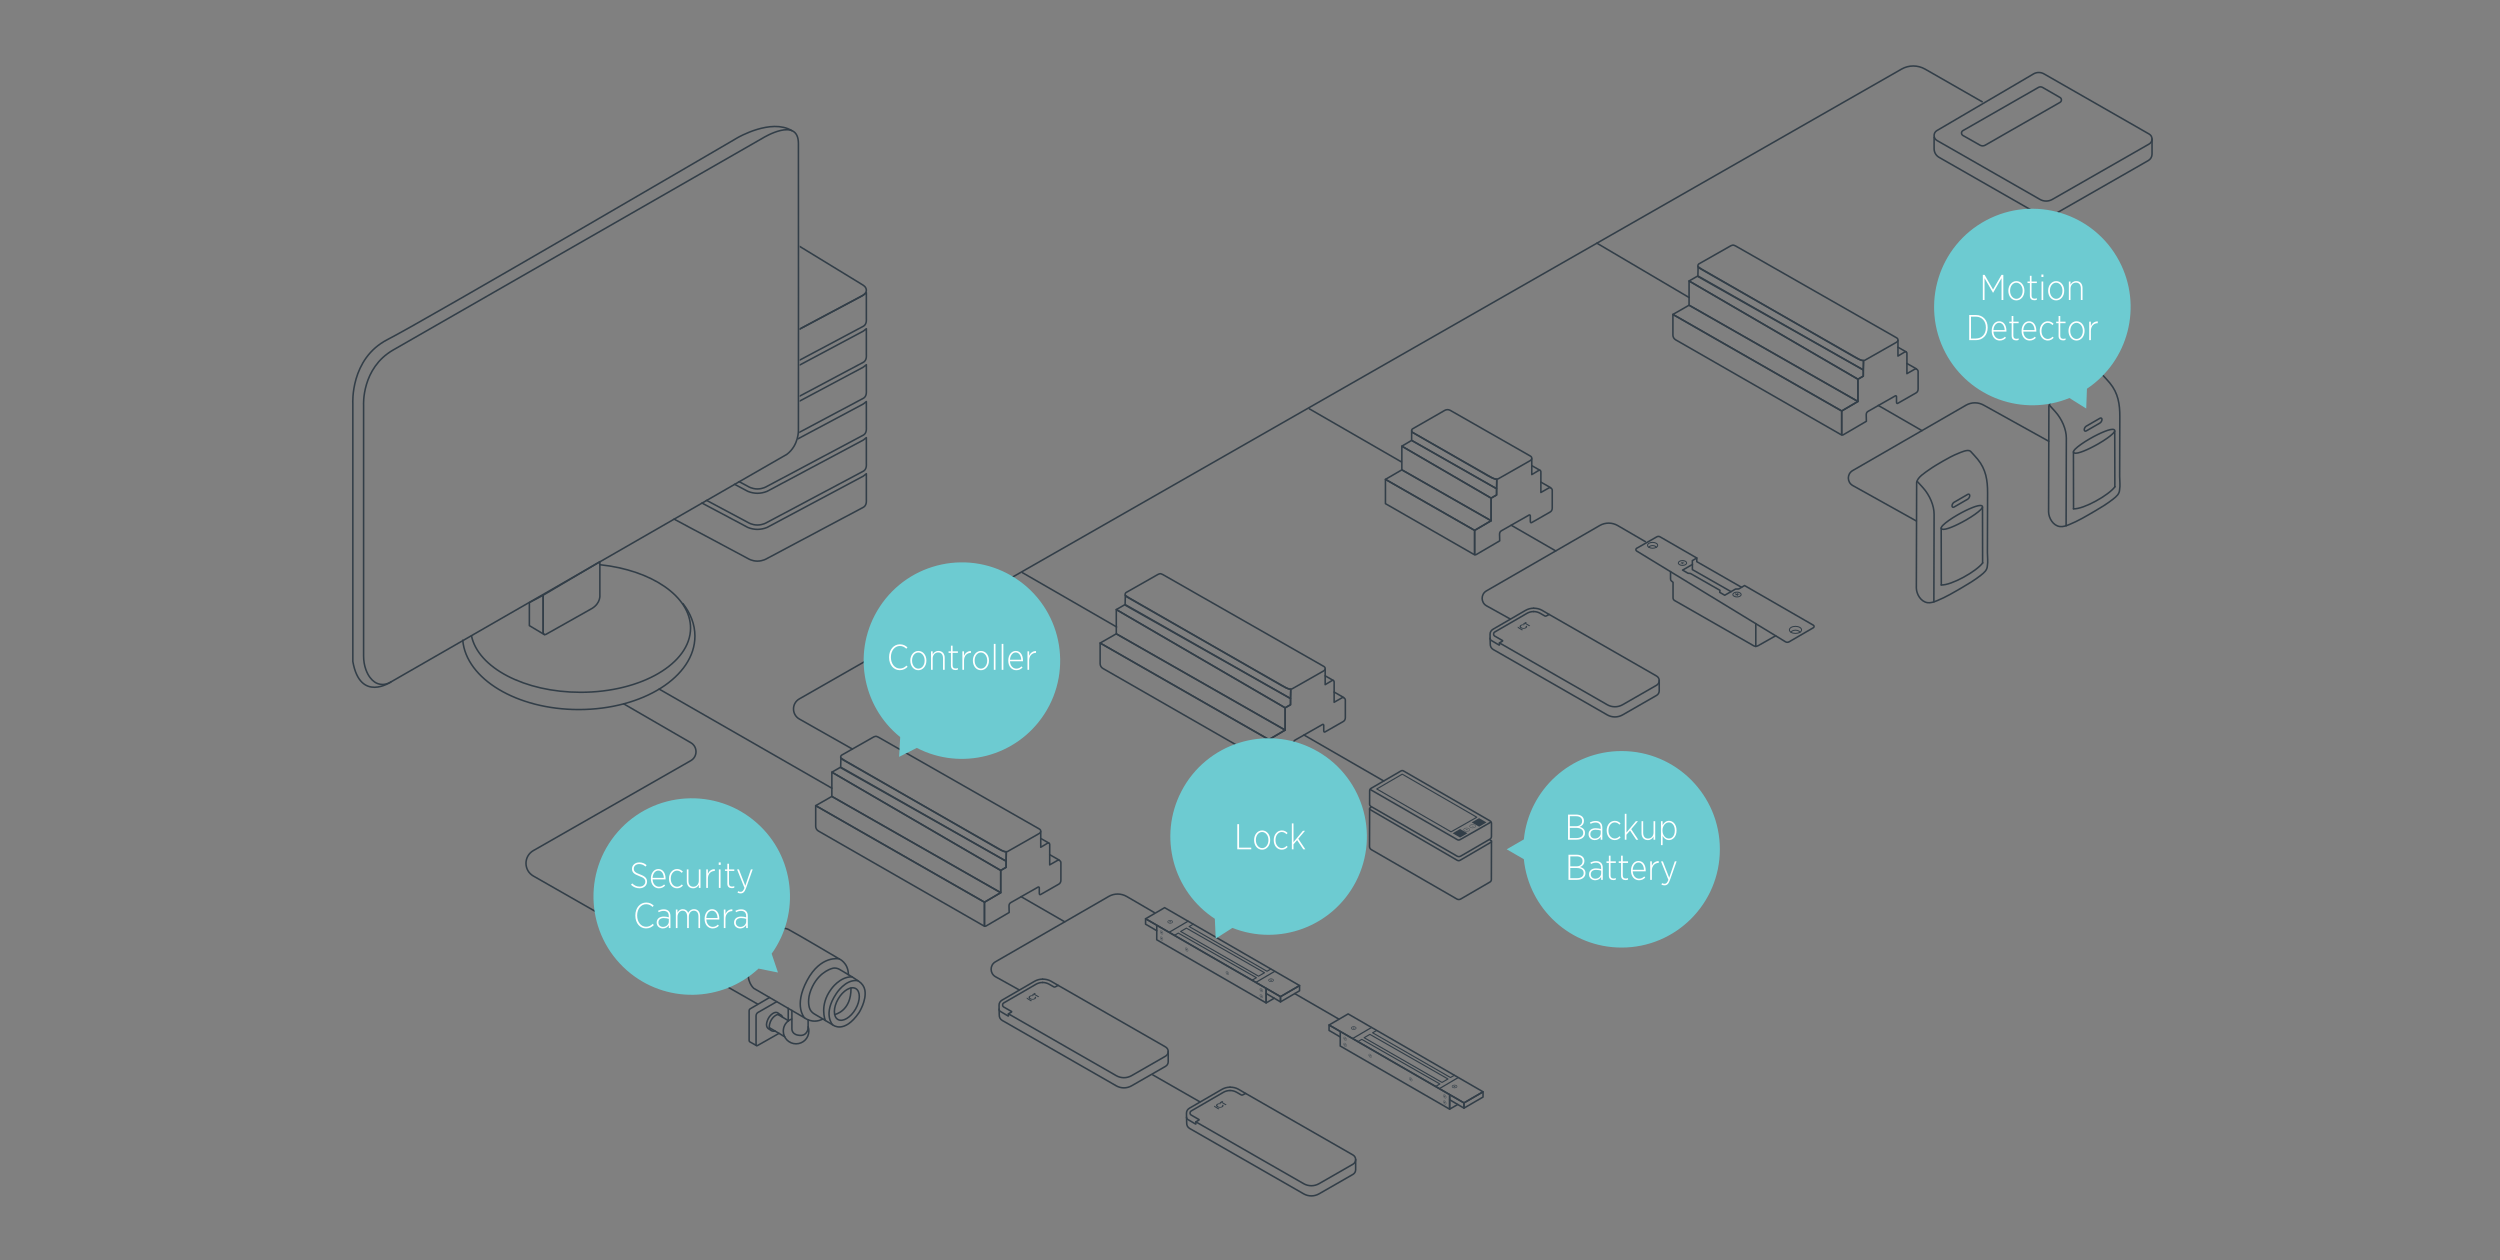 <?xml version="1.0" encoding="utf-8"?>
<!-- Generator: Adobe Illustrator 25.1.0, SVG Export Plug-In . SVG Version: 6.00 Build 0)  -->
<svg version="1.1" xmlns="http://www.w3.org/2000/svg" xmlns:xlink="http://www.w3.org/1999/xlink" x="0px" y="0px"
	 viewBox="0 0 1320 665.456" enable-background="new 0 0 1320 665.456" xml:space="preserve">
<rect x="0" y="0" width="1320" height="665.456" fill="#808080" stroke="none"/>
<g id="Layer_1">
	<g display="none">
		<g display="inline">
			<g>
				<g>
					<g>
					</g>
					<g>
						<g>
						</g>
					</g>
				</g>
			</g>
		</g>
	</g>
	<g>
		<path fill="#6DCBD1" d="M856.207,396.555c-26.886,0-48.993,20.452-51.616,46.648l-3.235,1.868l-5.825,3.363l5.825,3.363
			l3.235,1.868c2.623,26.195,24.73,46.647,51.616,46.647c28.652,0,51.879-23.226,51.879-51.879
			C908.086,419.782,884.859,396.555,856.207,396.555z"/>
		<g>
			
				<path fill="none" stroke="#323E48" stroke-width="0.837" stroke-linecap="round" stroke-linejoin="round" stroke-miterlimit="10" d="
				M1134.747,70.775l-55.508-31.76c-1.733-0.991-3.863-0.98-5.585,0.03l-50.954,29.891c-2.008,1.178-1.993,4.087,0.028,5.244
				l54.373,31.111c2.018,1.155,4.497,1.155,6.515,0l51.13-29.256C1136.781,74.871,1136.781,71.938,1134.747,70.775z"/>
			
				<path fill="none" stroke="#323E48" stroke-width="0.837" stroke-linecap="round" stroke-linejoin="round" stroke-miterlimit="10" d="
				M1136.272,73.405v7.982c0,1.398-0.749,2.689-1.962,3.383l-1.722,0.985l-49.436,28.286c-1.612,0.922-3.591,0.922-5.203,0
				l-53.944-30.865l-0.16-0.091c-1.631-0.933-2.637-2.668-2.637-4.547v-6.052"/>
			
				<path fill="none" stroke="#323E48" stroke-width="0.837" stroke-linecap="round" stroke-linejoin="round" stroke-miterlimit="10" d="
				M1036.435,68.961l39.874-22.815c0.667-0.382,1.488-0.38,2.154,0.004l9.226,5.323c0.995,0.574,0.992,2.01-0.005,2.58
				l-39.528,22.617c-0.821,0.47-1.828,0.472-2.651,0.006l-9.064-5.129C1035.437,70.98,1035.433,69.534,1036.435,68.961z"/>
		</g>
		<g>
			<g>
				<g>
					
						<path fill="none" stroke="#323E48" stroke-width="0.837" stroke-linecap="round" stroke-linejoin="round" stroke-miterlimit="10" d="
						M206.425,360.054c0,0-16.255,11.134-20.127-10.778V213.109c0,0-1.483-23.724,18.37-33.856
						C224.52,169.12,389.519,72.658,389.519,72.658s17.607-10.245,28.563-3.689"/>
					
						<path fill="none" stroke="#323E48" stroke-width="0.837" stroke-linecap="round" stroke-linejoin="round" stroke-miterlimit="10" d="
						M244.331,338.064c1.795,20.395,28.53,36.583,61.246,36.583c33.879,0,61.343-17.359,61.343-38.772
						c0-6.159-2.272-11.982-6.315-17.154"/>
					
						<path fill="none" stroke="#323E48" stroke-width="0.837" stroke-linecap="round" stroke-linejoin="round" stroke-miterlimit="10" d="
						M248.936,335.683c3.455,16.815,27.939,29.849,57.63,29.849c32.059,0,58.047-15.195,58.047-33.939
						c0-16.692-20.611-30.57-47.765-33.408"/>
					
						<path fill="none" stroke="#323E48" stroke-width="0.837" stroke-linecap="round" stroke-linejoin="round" stroke-miterlimit="10" d="
						M316.726,296.555v17.574c0,0,0.549,4.284-4.174,7.139l-24.322,13.691c-0.641,0.361-1.434-0.102-1.434-0.838v-19.855
						L316.726,296.555z"/>
					
						<path fill="none" stroke="#323E48" stroke-width="0.837" stroke-linecap="round" stroke-linejoin="round" stroke-miterlimit="10" d="
						M286.796,332.389c0-3.419,0-18.123,0-18.123l-7.29,3.913v12.15l7.949,4.755l-0.659-0.636V332.389z"/>
					
						<path fill="none" stroke="#323E48" stroke-width="0.837" stroke-linecap="round" stroke-linejoin="round" stroke-miterlimit="10" d="
						M415.467,239.881L205.966,360.318c-2.56,1.472-5.783,1.457-8.2-0.239c-1.663-1.167-3.35-3.152-4.572-6.503
						c-0.85-2.33-1.212-4.81-1.212-7.29l0-132.353c0,0-1.153-19.523,15.651-29.161S402.864,72.823,402.864,72.823
						s18.617-11.45,18.699,2.883c0.082,14.333,0,151.324,0,151.324S421.892,235.021,415.467,239.881z"/>
				</g>
			</g>
			<g>
				<defs>
					<path id="SVGID_145_" d="M422.221,117.278v108.933c0,0-0.624,11.419-6.132,12.851l-62.736,36.065l29.801,25.024l38.037,1.001
						l38.838-18.618l15.215-24.368c0,0-2.202-46.1-2.202-47.702c0-1.602-9.209-55.919-9.209-55.919l-12.812-29.965L422.221,117.278z
						"/>
				</defs>
				<clipPath id="SVGID_2_">
					<use xlink:href="#SVGID_145_"  overflow="visible"/>
				</clipPath>
				<g clip-path="url(#SVGID_2_)">
					
						<path fill="none" stroke="#323E48" stroke-width="0.837" stroke-linecap="round" stroke-linejoin="round" stroke-miterlimit="10" d="
						M400.035,183.94c3.018-0.029,5.035-1.045,5.035-1.045l49.831-26.512c2.84-1.511,2.77-3.182,2.26-4.277
						c-0.304-0.653-0.832-1.177-1.447-1.552l-50.644-30.932c-1.681-1.098-3.429-1.505-5.035-1.547h-0.108h-0.087
						c-1.606,0.043-3.353,0.45-5.035,1.547l-50.644,30.932c-0.615,0.376-1.142,0.899-1.447,1.552c-0.51,1.095-0.58,2.766,2.26,4.277
						l49.831,26.512c0,0,2.017,1.016,5.035,1.045H400.035z"/>
					
						<path fill="none" stroke="#323E48" stroke-width="0.837" stroke-linecap="round" stroke-linejoin="round" stroke-miterlimit="10" d="
						M400.018,200.685c2.866-0.028,4.804-1.292,4.804-1.292c32.146-17.113,51.179-27.215,51.179-27.215
						c1.755-1.121,1.434-3.652,1.434-3.652s0-8.873,0-13.981l-1.619,1.278l-50.792,27.08c-1.842,0.752-3.568,1.012-5.061,1.024
						l-0.051,0.004c-1.494-0.012-3.22-0.272-5.061-1.024l-50.394-26.82l-2.016-1.537c0,5.108,0,13.981,0,13.981
						s-0.069,2.586,1.686,3.707c0,0,19.074,10.214,50.927,27.161c0,0,1.939,1.263,4.804,1.292L400.018,200.685z"/>
					
						<path fill="none" stroke="#323E48" stroke-width="0.837" stroke-linecap="round" stroke-linejoin="round" stroke-miterlimit="10" d="
						M400.018,219.701c2.866-0.028,4.804-1.292,4.804-1.292c32.146-17.113,51.179-27.215,51.179-27.215
						c1.755-1.121,1.434-3.652,1.434-3.652s0-8.873,0-13.981l-1.619,1.278l-50.792,27.08c-1.842,0.752-3.568,1.012-5.061,1.024
						l-0.051,0.004c-1.494-0.012-3.22-0.272-5.061-1.024l-50.394-26.82l-2.016-1.537c0,5.108,0,13.981,0,13.981
						s-0.069,2.586,1.686,3.707c0,0,19.074,10.214,50.927,27.161c0,0,1.939,1.263,4.804,1.292L400.018,219.701z"/>
					
						<path fill="none" stroke="#323E48" stroke-width="0.837" stroke-linecap="round" stroke-linejoin="round" stroke-miterlimit="10" d="
						M400.018,238.718c2.866-0.028,4.804-1.292,4.804-1.292c32.146-17.113,51.179-27.215,51.179-27.215
						c1.755-1.121,1.434-3.652,1.434-3.652s0-8.873,0-13.981l-1.619,1.278l-50.792,27.08c-1.842,0.752-3.568,1.012-5.061,1.024
						l-0.051,0.004c-1.494-0.012-3.22-0.272-5.061-1.024l-50.394-26.82l-2.016-1.537c0,5.108,0,13.981,0,13.981
						s-0.069,2.586,1.686,3.707c0,0,19.074,10.214,50.927,27.161c0,0,1.939,1.263,4.804,1.292L400.018,238.718z"/>
					
						<path fill="none" stroke="#323E48" stroke-width="0.837" stroke-linecap="round" stroke-linejoin="round" stroke-miterlimit="10" d="
						M400.018,277.204c2.866-0.028,4.804-1.292,4.804-1.292c32.146-17.113,51.179-27.215,51.179-27.215
						c1.755-1.121,1.434-3.653,1.434-3.653s0-8.873,0-13.981l-1.619,1.278l-50.792,27.08c-1.842,0.752-3.568,1.012-5.061,1.024
						l-0.051,0.004c-1.494-0.012-3.22-0.272-5.061-1.024l-50.394-26.82l-2.016-1.537c0,5.108,0,13.981,0,13.981
						s-0.069,2.586,1.686,3.707c0,0,19.074,10.214,50.927,27.161c0,0,1.939,1.263,4.804,1.292L400.018,277.204z"/>
					
						<path fill="none" stroke="#323E48" stroke-width="0.837" stroke-linecap="round" stroke-linejoin="round" stroke-miterlimit="10" d="
						M400.018,258.162c2.866-0.028,4.804-1.292,4.804-1.292c32.146-17.113,51.179-27.215,51.179-27.215
						c1.755-1.121,1.434-3.652,1.434-3.652s0-8.873,0-13.981l-1.619,1.278l-50.792,27.08c-1.842,0.752-3.568,1.012-5.061,1.024
						l-0.051,0.004c-1.494-0.012-3.22-0.272-5.061-1.024l-50.394-26.82l-2.016-1.537c0,5.108,0,13.981,0,13.981
						s-0.069,2.586,1.686,3.707c0,0,19.074,10.214,50.927,27.161c0,0,1.939,1.263,4.804,1.292L400.018,258.162z"/>
					
						<path fill="none" stroke="#323E48" stroke-width="0.837" stroke-linecap="round" stroke-linejoin="round" stroke-miterlimit="10" d="
						M400.018,296.265c2.866-0.028,4.804-1.292,4.804-1.292c32.146-17.113,51.179-27.215,51.179-27.215
						c1.755-1.121,1.434-3.652,1.434-3.652s0-8.873,0-13.981l-1.619,1.278l-50.792,27.08c-1.842,0.752-3.568,1.012-5.061,1.024
						l-0.051,0.004c-1.494-0.012-3.22-0.272-5.061-1.024l-50.394-26.82l-2.016-1.537c0,5.108,0,13.981,0,13.981
						s-0.069,2.586,1.686,3.707c0,0,19.074,10.214,50.927,27.161c0,0,1.939,1.263,4.804,1.292L400.018,296.265z"/>
				</g>
			</g>
		</g>
		
			<path fill="none" stroke="#323E48" stroke-width="0.837" stroke-linecap="round" stroke-linejoin="round" stroke-miterlimit="10" d="
			M723.8,426.359l-0.635,0.369l-0.057,20.198c-0.002,0.701,0.371,1.35,0.979,1.701l45.12,26.05c0.637,0.368,1.422,0.367,2.058-0.003
			l15.428-8.966c0.461-0.268,0.745-0.76,0.746-1.293l0.058-20.471l-0.647-0.373"/>
		
			<path fill="none" stroke="#323E48" stroke-width="0.837" stroke-linecap="round" stroke-linejoin="round" stroke-miterlimit="10" d="
			M739.759,407.035l-15.846,9.208c-0.456,0.265-0.737,0.752-0.739,1.28l-0.02,7.099c-0.001,0.474,0.251,0.912,0.661,1.149
			l45.528,26.285c0.582,0.336,1.299,0.335,1.88-0.003l15.444-8.975c0.506-0.294,0.817-0.834,0.819-1.418l0.02-6.889
			c0.002-0.547-0.29-1.053-0.763-1.326l-45.748-26.412C740.613,406.812,740.141,406.813,739.759,407.035z"/>
		
			<path fill="none" stroke="#323E48" stroke-width="0.837" stroke-linecap="round" stroke-linejoin="round" stroke-miterlimit="10" d="
			M723.659,416.949l45.807,26.393c0.438,0.252,0.977,0.254,1.416,0.004l16.156-9.189"/>
		
			<path fill="none" stroke="#323E48" stroke-width="0.837" stroke-linecap="round" stroke-linejoin="round" stroke-miterlimit="10" d="
			M723.165,427.325l46.241,26.904c0.473,0.275,1.058,0.275,1.531-0.002l16.559-9.687"/>
		
			<polygon fill="none" stroke="#323E48" stroke-width="0.597" stroke-linecap="round" stroke-linejoin="round" stroke-miterlimit="10" points="
			740.377,408.761 726.935,416.573 766.149,439.213 779.754,431.495 		"/>
		<polyline fill="#323E48" points="770.915,442.235 774.808,439.973 770.889,437.71 766.996,439.973 770.915,442.235 		"/>
		<polyline fill="#323E48" points="780.973,436.499 784.867,434.236 780.948,431.974 777.055,434.236 780.973,436.499 		"/>
		<g>
			
				<path fill="none" stroke="#323E48" stroke-width="0.198" stroke-linecap="round" stroke-linejoin="round" stroke-miterlimit="10" d="
				M775.516,437.434c0.619,0.357,0.621,0.936,0.007,1.293c-0.615,0.357-1.614,0.357-2.232,0c-0.618-0.357-0.621-0.936-0.007-1.293
				C773.898,437.078,774.898,437.078,775.516,437.434z"/>
			<g>
				<polygon fill="#323E48" points="775.003,437.822 774.552,438.084 774.974,438.328 774.831,438.411 774.409,438.167 
					773.958,438.429 773.805,438.34 774.256,438.078 773.834,437.835 773.976,437.752 774.398,437.995 774.85,437.733 				"/>
			</g>
		</g>
		<g>
			<g>
				<polygon fill="#323E48" points="778.126,436.502 777.983,436.584 776.986,436.009 777.129,435.926 				"/>
			</g>
			
				<path fill="none" stroke="#323E48" stroke-width="0.197" stroke-linecap="round" stroke-linejoin="round" stroke-miterlimit="10" d="
				M778.665,435.611c0.617,0.356,0.62,0.933,0.007,1.289c-0.613,0.356-1.609,0.356-2.226,0c-0.616-0.356-0.62-0.933-0.007-1.289
				C777.052,435.254,778.049,435.255,778.665,435.611z"/>
		</g>
		<g>
			
				<path fill="none" stroke="#323E48" stroke-width="0.837" stroke-linecap="round" stroke-linejoin="round" stroke-miterlimit="10" d="
				M580.871,350.425v-10.902l89.11,50.979v12.709l-87.655-50.274C581.426,352.42,580.871,351.462,580.871,350.425z"/>
			
				<polygon fill="none" stroke="#323E48" stroke-width="0.837" stroke-linecap="round" stroke-linejoin="round" stroke-miterlimit="10" points="
				678.555,385.477 589.4,334.652 580.871,339.523 669.981,390.501 			"/>
			
				<polygon fill="none" stroke="#323E48" stroke-width="0.837" stroke-linecap="round" stroke-linejoin="round" stroke-miterlimit="10" points="
				678.555,385.477 589.4,334.652 589.4,321.856 678.556,373.722 			"/>
			
				<path fill="none" stroke="#323E48" stroke-width="0.837" stroke-linecap="round" stroke-linejoin="round" stroke-miterlimit="10" d="
				M678.556,373.722L589.4,321.856l4.391-2.512c0,0,84.858,47.912,87.602,49.487l0.001,3.268L678.556,373.722z"/>
			
				<path fill="none" stroke="#323E48" stroke-width="0.837" stroke-linecap="round" stroke-linejoin="round" stroke-miterlimit="10" d="
				M594.175,314.339l1.962,1.304l80.154,46.111c0,0,4.428,2.603,5.283,2.101l-0.182,4.976c0,0-1.573-0.841-3.376-1.913
				c-1.804-1.072-83.958-47.727-83.958-47.727L594.175,314.339z"/>
			
				<path fill="none" stroke="#323E48" stroke-width="0.837" stroke-linecap="round" stroke-linejoin="round" stroke-miterlimit="10" d="
				M594.716,312.761l16.009-9.078c1.372-0.789,1.906-1.075,3.28-0.29l84.993,48.49c1.001,0.572,0.885,1.77-0.111,2.351l-16.68,9.481
				c0,0-1.131,0.572-3.237-0.607c-1.914-1.072-71.547-40.825-84.254-48.079C593.839,314.528,593.84,313.265,594.716,312.761z"/>
			
				<path fill="none" stroke="#323E48" stroke-width="0.837" stroke-linecap="round" stroke-linejoin="round" stroke-miterlimit="10" d="
				M699.693,353.297v8.198l3.766-2.245c0.406-0.191,0.971,0.24,0.971,0.739l-0.007,10.804l4.287-2.437
				c0.696-0.288,1.625,0.441,1.625,1.276v9.287c0,0.916-0.42,1.677-1.14,2.065l-9.445,5.394c-0.864,0.533-0.82-0.502-0.82-0.936
				v-2.531c0-0.301-0.349-0.554-0.583-0.423l-14.397,8.188c-0.664,0.372-0.971,0.901-1.015,1.742l0.086,3.514l-12.333,7.21
				c-0.375,0.22-0.709-0.115-0.709-0.603v-10.338c0-0.62-0.111-1.513,0.302-1.872l8.272-4.852l0.001-11.754l2.838-1.624l0.06-7.585"
				/>
			
				<line fill="none" stroke="#323E48" stroke-width="0.837" stroke-linecap="round" stroke-linejoin="round" stroke-miterlimit="10" x1="709.403" y1="368.25" x2="704.428" y2="365.403"/>
			
				<line fill="none" stroke="#323E48" stroke-width="0.837" stroke-linecap="round" stroke-linejoin="round" stroke-miterlimit="10" x1="703.973" y1="359.281" x2="699.693" y2="356.832"/>
		</g>
		
			<line fill="none" stroke="#323E48" stroke-width="0.837" stroke-linecap="round" stroke-linejoin="round" stroke-miterlimit="10" x1="589.565" y1="331.037" x2="539.84" y2="302.365"/>
		
			<line fill="none" stroke="#323E48" stroke-width="0.837" stroke-linecap="round" stroke-linejoin="round" stroke-miterlimit="10" x1="730.598" y1="412.359" x2="688.503" y2="388.087"/>
		<g>
			
				<path fill="none" stroke="#323E48" stroke-width="0.837" stroke-linecap="round" stroke-linejoin="round" stroke-miterlimit="10" d="
				M430.688,436.282V425.38l89.11,50.979v12.709l-87.655-50.274C431.243,438.277,430.688,437.319,430.688,436.282z"/>
			
				<polygon fill="none" stroke="#323E48" stroke-width="0.837" stroke-linecap="round" stroke-linejoin="round" stroke-miterlimit="10" points="
				528.373,471.334 439.217,420.509 430.688,425.38 519.798,476.358 			"/>
			
				<polygon fill="none" stroke="#323E48" stroke-width="0.837" stroke-linecap="round" stroke-linejoin="round" stroke-miterlimit="10" points="
				528.373,471.334 439.217,420.509 439.217,407.713 528.373,459.579 			"/>
			
				<path fill="none" stroke="#323E48" stroke-width="0.837" stroke-linecap="round" stroke-linejoin="round" stroke-miterlimit="10" d="
				M528.373,459.579l-89.156-51.867l4.391-2.512c0,0,84.858,47.912,87.602,49.487l0.001,3.268L528.373,459.579z"/>
			
				<path fill="none" stroke="#323E48" stroke-width="0.837" stroke-linecap="round" stroke-linejoin="round" stroke-miterlimit="10" d="
				M443.993,400.196l1.962,1.304l80.154,46.111c0,0,4.428,2.603,5.283,2.101l-0.182,4.976c0,0-1.573-0.841-3.376-1.913
				c-1.803-1.072-83.958-47.727-83.958-47.727L443.993,400.196z"/>
			
				<path fill="none" stroke="#323E48" stroke-width="0.837" stroke-linecap="round" stroke-linejoin="round" stroke-miterlimit="10" d="
				M444.533,398.618l16.009-9.078c1.372-0.789,1.906-1.075,3.28-0.29l84.993,48.49c1.001,0.572,0.884,1.77-0.111,2.351l-16.68,9.481
				c0,0-1.131,0.572-3.237-0.607c-1.914-1.072-71.547-40.825-84.254-48.079C443.656,400.385,443.657,399.122,444.533,398.618z"/>
			
				<path fill="none" stroke="#323E48" stroke-width="0.837" stroke-linecap="round" stroke-linejoin="round" stroke-miterlimit="10" d="
				M549.51,439.154v8.198l3.766-2.245c0.406-0.191,0.971,0.24,0.971,0.739l-0.007,10.804l4.287-2.437
				c0.696-0.288,1.625,0.441,1.625,1.276v9.287c0,0.916-0.42,1.677-1.14,2.065l-9.445,5.394c-0.864,0.533-0.82-0.502-0.82-0.936
				v-2.531c0-0.301-0.349-0.554-0.583-0.423l-14.397,8.188c-0.664,0.372-0.971,0.901-1.015,1.742l0.086,3.514l-12.333,7.21
				c-0.375,0.22-0.709-0.115-0.709-0.603v-10.338c0-0.62-0.111-1.513,0.302-1.872l8.272-4.852l0.001-11.754l2.838-1.624l0.06-7.585"
				/>
			
				<line fill="none" stroke="#323E48" stroke-width="0.837" stroke-linecap="round" stroke-linejoin="round" stroke-miterlimit="10" x1="559.22" y1="454.107" x2="554.245" y2="451.26"/>
			
				<line fill="none" stroke="#323E48" stroke-width="0.837" stroke-linecap="round" stroke-linejoin="round" stroke-miterlimit="10" x1="553.79" y1="445.138" x2="549.51" y2="442.689"/>
		</g>
		
			<line fill="none" stroke="#323E48" stroke-width="0.837" stroke-linecap="round" stroke-linejoin="round" stroke-miterlimit="10" x1="562.17" y1="486.724" x2="539.124" y2="473.436"/>
		
			<path fill="none" stroke="#323E48" stroke-width="0.837" stroke-linecap="round" stroke-linejoin="round" stroke-miterlimit="10" d="
			M609.461,481.825l-14.551-8.476c-2.94-1.712-6.572-1.72-9.519-0.02l-59.801,34.496c-3.06,1.765-3.025,6.193,0.062,7.91
			l12.466,6.931"/>
		<g>
			<g enable-background="new    ">
				<g>
					
						<polyline fill="none" stroke="#323E48" stroke-width="0.837" stroke-linecap="round" stroke-linejoin="round" stroke-miterlimit="10" points="
						672.792,527.06 668.519,529.543 668.541,522.043 					"/>
				</g>
				<g>
					
						<polyline fill="none" stroke="#323E48" stroke-width="0.837" stroke-linecap="round" stroke-linejoin="round" stroke-miterlimit="10" points="
						668.541,522.043 668.519,529.543 610.758,496.194 610.779,488.695 					"/>
				</g>
				<g>
				</g>
			</g>
		</g>
		<g>
			<g enable-background="new    ">
				<g>
					
						<polygon fill="none" stroke="#323E48" stroke-width="0.837" stroke-linecap="round" stroke-linejoin="round" stroke-miterlimit="10" points="
						686.166,520.379 686.162,523.133 676.096,528.998 676.104,526.227 					"/>
				</g>
				<g>
					
						<polyline fill="none" stroke="#323E48" stroke-width="0.837" stroke-linecap="round" stroke-linejoin="round" stroke-miterlimit="10" points="
						610.758,491.412 604.86,487.961 604.864,485.097 676.104,526.227 676.096,528.998 668.541,524.567 					"/>
				</g>
				<g>
					
						<polygon fill="none" stroke="#323E48" stroke-width="0.837" stroke-linecap="round" stroke-linejoin="round" stroke-miterlimit="10" points="
						686.166,520.379 676.104,526.227 636.751,503.507 604.864,485.097 614.927,479.249 					"/>
				</g>
			</g>
		</g>
		
			<line fill="none" stroke="#323E48" stroke-width="0.661" stroke-linecap="round" stroke-linejoin="round" stroke-miterlimit="10" x1="617.566" y1="492.1" x2="627.296" y2="486.391"/>
		
			<line fill="none" stroke="#323E48" stroke-width="0.661" stroke-linecap="round" stroke-linejoin="round" stroke-miterlimit="10" x1="663.375" y1="518.54" x2="673.099" y2="512.835"/>
		<g>
			
				<polygon fill="none" stroke="#323E48" stroke-width="0.597" stroke-linecap="round" stroke-linejoin="round" stroke-miterlimit="10" points="
				667.648,513.604 664.496,515.429 623.383,491.81 626.416,490.047 			"/>
		</g>
		<g>
			
				<polyline fill="none" stroke="#323E48" stroke-width="0.597" stroke-linecap="round" stroke-linejoin="round" stroke-miterlimit="10" points="
				671.031,511.641 668.971,512.835 627.857,489.215 630.016,487.961 			"/>
		</g>
		<g>
			
				<polyline fill="none" stroke="#323E48" stroke-width="0.597" stroke-linecap="round" stroke-linejoin="round" stroke-miterlimit="10" points="
				620.076,493.879 622.144,492.677 663.375,516.235 661.09,517.559 			"/>
		</g>
		<g>
			
				<path fill="none" stroke="#323E48" stroke-width="0.317" stroke-linecap="round" stroke-linejoin="round" stroke-miterlimit="10" d="
				M618.778,486.19c0.508,0.293,0.51,0.769,0.006,1.063c-0.506,0.293-1.326,0.293-1.835,0s-0.511-0.769-0.006-1.062
				C617.448,485.897,618.27,485.897,618.778,486.19z"/>
			<g>
				<polygon fill="#323E48" points="618.235,486.406 618.065,486.649 618.497,486.71 618.467,486.826 618.024,486.806 
					618.059,487.072 617.855,487.091 617.754,486.829 617.324,486.935 617.229,486.828 617.619,486.687 617.332,486.491 
					617.475,486.409 617.813,486.577 618.052,486.352 				"/>
			</g>
		</g>
		<g>
			
				<path fill="none" stroke="#323E48" stroke-width="0.317" stroke-linecap="round" stroke-linejoin="round" stroke-miterlimit="10" d="
				M672.038,517.027c0.508,0.293,0.51,0.769,0.006,1.063c-0.506,0.293-1.326,0.293-1.835,0s-0.511-0.769-0.006-1.062
				S671.53,516.734,672.038,517.027z"/>
			<g>
				<polygon fill="#323E48" points="671.495,517.243 671.326,517.486 671.758,517.546 671.727,517.662 671.284,517.643 
					671.319,517.909 671.116,517.928 671.014,517.665 670.584,517.771 670.49,517.665 670.879,517.524 670.593,517.328 
					670.736,517.245 671.073,517.414 671.312,517.189 				"/>
			</g>
		</g>
		<g>
			
				<path fill="none" stroke="#323E48" stroke-width="0.154" stroke-linecap="round" stroke-linejoin="round" stroke-miterlimit="10" d="
				M613.313,491.514c0.406,0.235,0.734,0.803,0.734,1.271c-0.002,0.467-0.332,0.655-0.738,0.42c-0.407-0.235-0.735-0.803-0.734-1.27
				C612.576,491.467,612.906,491.279,613.313,491.514z"/>
			<polygon fill="#323E48" points="613.34,491.917 613.362,492.257 613.634,492.339 613.673,492.501 613.416,492.476 
				613.565,492.848 613.46,492.875 613.275,492.509 613.085,492.659 612.981,492.511 613.13,492.311 612.875,492.04 
				612.914,491.924 613.186,492.158 613.211,491.843 			"/>
		</g>
		<g>
			
				<path fill="none" stroke="#323E48" stroke-width="0.154" stroke-linecap="round" stroke-linejoin="round" stroke-miterlimit="10" d="
				M613.313,494.708c0.406,0.235,0.734,0.803,0.734,1.271c-0.002,0.467-0.332,0.655-0.738,0.42c-0.407-0.235-0.735-0.803-0.734-1.27
				C612.576,494.661,612.906,494.473,613.313,494.708z"/>
			<polygon fill="#323E48" points="613.34,495.112 613.362,495.451 613.634,495.534 613.673,495.695 613.416,495.67 
				613.565,496.042 613.46,496.069 613.275,495.703 613.085,495.853 612.981,495.705 613.13,495.505 612.875,495.234 
				612.914,495.118 613.186,495.352 613.211,495.037 			"/>
		</g>
		<g>
			
				<path fill="none" stroke="#323E48" stroke-width="0.154" stroke-linecap="round" stroke-linejoin="round" stroke-miterlimit="10" d="
				M665.955,521.96c0.406,0.235,0.734,0.803,0.734,1.271c-0.002,0.467-0.332,0.655-0.738,0.42c-0.407-0.235-0.735-0.803-0.734-1.27
				C665.218,521.913,665.548,521.725,665.955,521.96z"/>
			<polygon fill="#323E48" points="665.982,522.364 666.004,522.703 666.276,522.786 666.315,522.948 666.058,522.923 
				666.206,523.294 666.102,523.321 665.917,522.956 665.727,523.105 665.623,522.957 665.772,522.757 665.516,522.487 
				665.556,522.371 665.828,522.605 665.853,522.29 			"/>
		</g>
		<g>
			
				<path fill="none" stroke="#323E48" stroke-width="0.154" stroke-linecap="round" stroke-linejoin="round" stroke-miterlimit="10" d="
				M665.955,525.155c0.406,0.235,0.734,0.803,0.734,1.271c-0.002,0.467-0.332,0.655-0.738,0.42c-0.407-0.235-0.735-0.803-0.734-1.27
				C665.218,525.108,665.548,524.92,665.955,525.155z"/>
			<polygon fill="#323E48" points="665.982,525.558 666.004,525.898 666.276,525.98 666.315,526.142 666.058,526.117 
				666.206,526.489 666.102,526.516 665.917,526.15 665.727,526.299 665.623,526.152 665.772,525.952 665.516,525.681 
				665.556,525.565 665.828,525.799 665.853,525.484 			"/>
		</g>
		<g>
			
				<path fill="none" stroke="#323E48" stroke-width="0.154" stroke-linecap="round" stroke-linejoin="round" stroke-miterlimit="10" d="
				M626.563,500.499c0.406,0.235,0.734,0.803,0.734,1.271c-0.002,0.467-0.332,0.655-0.738,0.42c-0.407-0.235-0.735-0.803-0.734-1.27
				C625.826,500.452,626.156,500.264,626.563,500.499z"/>
			<polygon fill="#323E48" points="626.59,500.903 626.612,501.242 626.884,501.325 626.923,501.486 626.666,501.461 
				626.814,501.833 626.71,501.86 626.525,501.494 626.335,501.644 626.231,501.496 626.38,501.296 626.124,501.025 
				626.164,500.909 626.436,501.143 626.461,500.828 			"/>
		</g>
		<g>
			
				<path fill="none" stroke="#323E48" stroke-width="0.154" stroke-linecap="round" stroke-linejoin="round" stroke-miterlimit="10" d="
				M648.034,512.936c0.406,0.235,0.734,0.803,0.734,1.271c-0.002,0.467-0.332,0.655-0.738,0.42c-0.407-0.235-0.735-0.803-0.734-1.27
				C647.297,512.889,647.627,512.701,648.034,512.936z"/>
			<polygon fill="#323E48" points="648.061,513.34 648.083,513.679 648.355,513.762 648.394,513.923 648.137,513.898 
				648.286,514.27 648.181,514.297 647.996,513.931 647.806,514.081 647.702,513.933 647.851,513.733 647.596,513.462 
				647.635,513.346 647.907,513.58 647.932,513.265 			"/>
		</g>
		
			<path fill="none" stroke="#323E48" stroke-width="0.837" stroke-linecap="round" stroke-linejoin="round" stroke-miterlimit="10" d="
			M527.52,532.845l0.089,3.114c-0.042,1.094,0.481,2.207,1.566,2.83l60.182,34.514c2.517,1.444,5.612,1.443,8.128-0.001
			l17.922-10.283c0.939-0.539,1.408-1.485,1.408-2.431v-5.355"/>
		
			<path fill="none" stroke="#323E48" stroke-width="0.837" stroke-linecap="round" stroke-linejoin="round" stroke-miterlimit="10" d="
			M558.715,520.282l56.692,32.512c1.877,1.077,1.878,3.784,0.001,4.862l-17.922,10.283c-2.517,1.444-5.611,1.445-8.128,0.001
			l-56.898-32.63"/>
		<g>
			
				<path fill="none" stroke="#323E48" stroke-width="0.837" stroke-linecap="round" stroke-linejoin="round" stroke-miterlimit="10" d="
				M550.487,516.985C550.487,516.985,550.487,516.985,550.487,516.985c-1.543,0-2.978,0.4-4.359,1.201l-16.964,9.832
				c-1.051,0.609-1.676,1.581-1.662,2.645l0,0.523l0.019,1.66c0.005,0.494,0.268,0.949,0.693,1.2l4.088,2.406
				c0.077,0.045,0.174-0.01,0.174-0.099v-1.069l1.61-0.933c0.111-0.064,0.111-0.225-0.001-0.289l-4.09-2.346
				c-0.571-0.327-0.633-0.872-0.634-1.092c0-0.219,0.06-0.764,0.629-1.094l16.964-9.832c1.072-0.621,2.294-0.95,3.533-0.95"/>
			
				<path fill="none" stroke="#323E48" stroke-width="0.837" stroke-linecap="round" stroke-linejoin="round" stroke-miterlimit="10" d="
				M550.487,518.747c1.228,0,2.44,0.323,3.505,0.934l2.439,1.398c0.232,0.133,0.518,0.131,0.748-0.005l1.537-0.793l-3.798-2.214
				c-1.372-0.787-2.901-1.083-4.43-1.083"/>
		</g>
		<g>
			<g>
				<path fill="#323E48" d="M543.66,525.811c0.777-0.445,1.797-0.346,2.301-0.164l-0.57,0.329c-0.273-0.066-0.819-0.114-1.251,0.131
					c-0.524,0.302-0.414,0.769,0.07,1.063c0.499,0.303,1.291,0.367,1.803,0.071c0.479-0.277,0.313-0.636,0.264-0.726l0.57-0.329
					c0.402,0.438,0.282,0.984-0.346,1.347c-0.821,0.474-2.071,0.413-2.832-0.05C542.942,527.041,542.81,526.302,543.66,525.811z"/>
			</g>
			<g>
				<polygon fill="#323E48" points="546.373,524.244 546.917,524.574 546.449,524.844 548.705,526.213 548.171,526.522 
					545.915,525.152 545.448,525.422 544.904,525.092 				"/>
			</g>
			<g>
				<polygon fill="#323E48" points="542.103,526.709 544.902,528.409 544.369,528.717 542.112,527.345 				"/>
			</g>
		</g>
		
			<path fill="none" stroke="#323E48" stroke-width="0.837" stroke-linecap="round" stroke-linejoin="round" stroke-miterlimit="10" d="
			M626.486,589.889l0.089,3.114c-0.042,1.094,0.481,2.207,1.566,2.83l60.182,34.514c2.517,1.444,5.612,1.443,8.128-0.001
			l17.922-10.283c0.939-0.539,1.408-1.485,1.408-2.431v-5.355"/>
		
			<path fill="none" stroke="#323E48" stroke-width="0.837" stroke-linecap="round" stroke-linejoin="round" stroke-miterlimit="10" d="
			M657.68,577.325l56.693,32.512c1.877,1.077,1.878,3.784,0.001,4.862l-17.922,10.283c-2.517,1.444-5.611,1.445-8.128,0.001
			l-56.898-32.63"/>
		<g>
			
				<path fill="none" stroke="#323E48" stroke-width="0.837" stroke-linecap="round" stroke-linejoin="round" stroke-miterlimit="10" d="
				M649.452,574.028C649.452,574.028,649.452,574.028,649.452,574.028c-1.543,0-2.978,0.4-4.359,1.201l-16.964,9.832
				c-1.051,0.609-1.676,1.581-1.662,2.645l0,0.523l0.019,1.66c0.005,0.494,0.268,0.949,0.693,1.2l4.088,2.406
				c0.077,0.045,0.174-0.01,0.174-0.099v-1.069l1.61-0.933c0.111-0.064,0.111-0.225-0.001-0.289l-4.09-2.346
				c-0.571-0.327-0.633-0.872-0.634-1.091c0-0.219,0.06-0.765,0.629-1.094l16.964-9.832c1.072-0.621,2.294-0.95,3.533-0.95"/>
			
				<path fill="none" stroke="#323E48" stroke-width="0.837" stroke-linecap="round" stroke-linejoin="round" stroke-miterlimit="10" d="
				M649.452,575.791c1.228,0,2.44,0.323,3.505,0.934l2.439,1.398c0.232,0.133,0.518,0.131,0.748-0.005l1.537-0.792l-3.798-2.214
				c-1.372-0.787-2.901-1.083-4.43-1.083"/>
		</g>
		<g>
			<g>
				<path fill="#323E48" d="M642.625,582.855c0.777-0.445,1.797-0.346,2.301-0.164l-0.57,0.329
					c-0.273-0.066-0.819-0.114-1.251,0.131c-0.524,0.302-0.414,0.769,0.07,1.063c0.499,0.303,1.291,0.367,1.803,0.071
					c0.479-0.276,0.313-0.636,0.264-0.726l0.57-0.329c0.402,0.438,0.282,0.984-0.346,1.347c-0.822,0.474-2.071,0.412-2.833-0.05
					C641.907,584.084,641.776,583.346,642.625,582.855z"/>
			</g>
			<g>
				<polygon fill="#323E48" points="645.339,581.287 645.882,581.617 645.414,581.887 647.67,583.257 647.136,583.565 
					644.88,582.196 644.413,582.466 643.869,582.135 				"/>
			</g>
			<g>
				<polygon fill="#323E48" points="641.069,583.753 643.867,585.452 643.334,585.76 641.077,584.389 				"/>
			</g>
		</g>
		<g>
			<g enable-background="new    ">
				<g>
					
						<polyline fill="none" stroke="#323E48" stroke-width="0.837" stroke-linecap="round" stroke-linejoin="round" stroke-miterlimit="10" points="
						769.674,583.16 765.402,585.643 765.423,578.143 					"/>
				</g>
				<g>
					
						<polyline fill="none" stroke="#323E48" stroke-width="0.837" stroke-linecap="round" stroke-linejoin="round" stroke-miterlimit="10" points="
						765.423,578.143 765.402,585.643 707.64,552.294 707.662,544.794 					"/>
				</g>
				<g>
				</g>
			</g>
		</g>
		<g>
			<g enable-background="new    ">
				<g>
					
						<polygon fill="none" stroke="#323E48" stroke-width="0.837" stroke-linecap="round" stroke-linejoin="round" stroke-miterlimit="10" points="
						783.049,576.479 783.044,579.233 772.978,585.098 772.986,582.327 					"/>
				</g>
				<g>
					
						<polyline fill="none" stroke="#323E48" stroke-width="0.837" stroke-linecap="round" stroke-linejoin="round" stroke-miterlimit="10" points="
						707.64,547.512 701.743,544.061 701.747,541.197 772.986,582.327 772.978,585.098 765.423,580.667 					"/>
				</g>
				<g>
					
						<polygon fill="none" stroke="#323E48" stroke-width="0.837" stroke-linecap="round" stroke-linejoin="round" stroke-miterlimit="10" points="
						783.049,576.479 772.986,582.327 733.634,559.607 701.747,541.197 711.809,535.349 					"/>
				</g>
			</g>
		</g>
		
			<line fill="none" stroke="#323E48" stroke-width="0.661" stroke-linecap="round" stroke-linejoin="round" stroke-miterlimit="10" x1="714.449" y1="548.2" x2="724.179" y2="542.491"/>
		
			<line fill="none" stroke="#323E48" stroke-width="0.661" stroke-linecap="round" stroke-linejoin="round" stroke-miterlimit="10" x1="760.258" y1="574.64" x2="769.981" y2="568.935"/>
		<g>
			
				<polygon fill="none" stroke="#323E48" stroke-width="0.597" stroke-linecap="round" stroke-linejoin="round" stroke-miterlimit="10" points="
				764.53,569.704 761.379,571.529 720.265,547.91 723.299,546.147 			"/>
		</g>
		<g>
			
				<polyline fill="none" stroke="#323E48" stroke-width="0.597" stroke-linecap="round" stroke-linejoin="round" stroke-miterlimit="10" points="
				767.914,567.741 765.853,568.935 724.739,545.315 726.898,544.061 			"/>
		</g>
		<g>
			
				<polyline fill="none" stroke="#323E48" stroke-width="0.597" stroke-linecap="round" stroke-linejoin="round" stroke-miterlimit="10" points="
				716.958,549.979 719.026,548.777 760.258,572.335 757.972,573.659 			"/>
		</g>
		<g>
			
				<path fill="none" stroke="#323E48" stroke-width="0.317" stroke-linecap="round" stroke-linejoin="round" stroke-miterlimit="10" d="
				M715.66,542.29c0.508,0.293,0.51,0.769,0.006,1.063c-0.506,0.293-1.326,0.293-1.835,0s-0.511-0.769-0.006-1.062
				C714.33,541.997,715.152,541.997,715.66,542.29z"/>
			<g>
				<polygon fill="#323E48" points="715.118,542.506 714.948,542.749 715.38,542.81 715.349,542.926 714.906,542.906 
					714.941,543.172 714.738,543.191 714.636,542.928 714.206,543.035 714.112,542.928 714.501,542.787 714.215,542.591 
					714.358,542.509 714.695,542.677 714.934,542.452 				"/>
			</g>
		</g>
		<g>
			
				<path fill="none" stroke="#323E48" stroke-width="0.317" stroke-linecap="round" stroke-linejoin="round" stroke-miterlimit="10" d="
				M768.921,573.127c0.508,0.293,0.51,0.769,0.006,1.063c-0.506,0.293-1.326,0.293-1.835,0s-0.511-0.769-0.006-1.062
				C767.591,572.834,768.412,572.834,768.921,573.127z"/>
			<g>
				<polygon fill="#323E48" points="768.378,573.343 768.208,573.586 768.64,573.646 768.61,573.762 768.167,573.743 
					768.202,574.009 767.998,574.028 767.897,573.765 767.466,573.871 767.372,573.765 767.761,573.624 767.475,573.428 
					767.618,573.345 767.955,573.514 768.194,573.289 				"/>
			</g>
		</g>
		<g>
			
				<path fill="none" stroke="#323E48" stroke-width="0.154" stroke-linecap="round" stroke-linejoin="round" stroke-miterlimit="10" d="
				M710.195,547.614c0.406,0.235,0.734,0.803,0.734,1.271c-0.002,0.467-0.332,0.655-0.738,0.42c-0.407-0.235-0.735-0.803-0.734-1.27
				C709.458,547.567,709.788,547.379,710.195,547.614z"/>
			<polygon fill="#323E48" points="710.222,548.017 710.245,548.357 710.517,548.439 710.555,548.601 710.299,548.576 
				710.447,548.948 710.342,548.975 710.158,548.609 709.967,548.758 709.863,548.611 710.012,548.411 709.757,548.14 
				709.797,548.024 710.068,548.258 710.093,547.943 			"/>
		</g>
		<g>
			
				<path fill="none" stroke="#323E48" stroke-width="0.154" stroke-linecap="round" stroke-linejoin="round" stroke-miterlimit="10" d="
				M710.195,550.808c0.406,0.235,0.734,0.803,0.734,1.271c-0.002,0.467-0.332,0.655-0.738,0.42c-0.407-0.235-0.735-0.803-0.734-1.27
				C709.458,550.761,709.788,550.573,710.195,550.808z"/>
			<polygon fill="#323E48" points="710.222,551.212 710.245,551.551 710.517,551.634 710.555,551.795 710.299,551.77 
				710.447,552.142 710.342,552.169 710.158,551.803 709.967,551.953 709.863,551.805 710.012,551.605 709.757,551.334 
				709.797,551.218 710.068,551.452 710.093,551.137 			"/>
		</g>
		<g>
			
				<path fill="none" stroke="#323E48" stroke-width="0.154" stroke-linecap="round" stroke-linejoin="round" stroke-miterlimit="10" d="
				M762.837,578.06c0.406,0.235,0.734,0.803,0.734,1.271c-0.002,0.467-0.332,0.655-0.738,0.42c-0.407-0.235-0.735-0.803-0.734-1.27
				C762.1,578.013,762.43,577.825,762.837,578.06z"/>
			<polygon fill="#323E48" points="762.864,578.464 762.886,578.803 763.158,578.886 763.197,579.048 762.94,579.023 
				763.089,579.394 762.984,579.421 762.8,579.056 762.609,579.205 762.505,579.057 762.654,578.857 762.399,578.587 
				762.439,578.471 762.71,578.705 762.735,578.39 			"/>
		</g>
		<g>
			
				<path fill="none" stroke="#323E48" stroke-width="0.154" stroke-linecap="round" stroke-linejoin="round" stroke-miterlimit="10" d="
				M762.837,581.255c0.406,0.235,0.734,0.803,0.734,1.271c-0.002,0.467-0.332,0.655-0.738,0.42c-0.407-0.235-0.735-0.803-0.734-1.27
				C762.1,581.208,762.43,581.02,762.837,581.255z"/>
			<polygon fill="#323E48" points="762.864,581.658 762.886,581.997 763.158,582.081 763.197,582.242 762.94,582.217 
				763.089,582.589 762.984,582.616 762.8,582.25 762.609,582.399 762.505,582.252 762.654,582.052 762.399,581.781 
				762.439,581.665 762.71,581.899 762.735,581.584 			"/>
		</g>
		<g>
			
				<path fill="none" stroke="#323E48" stroke-width="0.154" stroke-linecap="round" stroke-linejoin="round" stroke-miterlimit="10" d="
				M723.445,556.599c0.406,0.235,0.734,0.803,0.734,1.271c-0.002,0.467-0.332,0.655-0.738,0.42c-0.407-0.235-0.735-0.803-0.734-1.27
				C722.708,556.552,723.038,556.364,723.445,556.599z"/>
			<polygon fill="#323E48" points="723.472,557.003 723.494,557.342 723.766,557.425 723.805,557.586 723.548,557.561 
				723.697,557.933 723.592,557.96 723.408,557.594 723.217,557.744 723.113,557.596 723.262,557.396 723.007,557.125 
				723.047,557.009 723.318,557.243 723.343,556.928 			"/>
		</g>
		<g>
			
				<path fill="none" stroke="#323E48" stroke-width="0.154" stroke-linecap="round" stroke-linejoin="round" stroke-miterlimit="10" d="
				M744.916,569.036c0.406,0.235,0.734,0.803,0.734,1.271c-0.002,0.467-0.332,0.655-0.738,0.42c-0.407-0.235-0.735-0.803-0.734-1.27
				C744.179,568.989,744.509,568.801,744.916,569.036z"/>
			<polygon fill="#323E48" points="744.943,569.44 744.966,569.779 745.238,569.862 745.277,570.023 745.02,569.998 745.168,570.37 
				745.063,570.397 744.879,570.031 744.689,570.181 744.584,570.033 744.733,569.833 744.478,569.562 744.518,569.446 
				744.789,569.68 744.814,569.365 			"/>
		</g>
		
			<line fill="none" stroke="#323E48" stroke-width="0.837" stroke-linecap="round" stroke-linejoin="round" stroke-miterlimit="10" x1="608.661" y1="567.539" x2="633.482" y2="581.741"/>
		
			<line fill="none" stroke="#323E48" stroke-width="0.837" stroke-linecap="round" stroke-linejoin="round" stroke-miterlimit="10" x1="683.606" y1="524.622" x2="706.883" y2="538.078"/>
		<g>
			
				<polygon fill="none" stroke="#323E48" stroke-width="0.837" stroke-linecap="round" stroke-linejoin="round" stroke-miterlimit="10" points="
				731.516,265.929 731.516,253.108 778.597,280.043 778.597,292.951 			"/>
			
				<polygon fill="none" stroke="#323E48" stroke-width="0.837" stroke-linecap="round" stroke-linejoin="round" stroke-miterlimit="10" points="
				787.305,274.939 740.173,248.071 731.516,253.108 778.597,280.043 			"/>
			
				<polygon fill="none" stroke="#323E48" stroke-width="0.837" stroke-linecap="round" stroke-linejoin="round" stroke-miterlimit="10" points="
				787.305,274.939 740.173,248.071 740.173,235.582 787.306,263.001 			"/>
			
				<path fill="none" stroke="#323E48" stroke-width="0.837" stroke-linecap="round" stroke-linejoin="round" stroke-miterlimit="10" d="
				M787.306,263.001l-47.133-27.42l5.168-3.054c0,0,42.059,23.906,44.847,25.505l0.001,3.319L787.306,263.001z"/>
			
				<path fill="none" stroke="#323E48" stroke-width="0.837" stroke-linecap="round" stroke-linejoin="round" stroke-miterlimit="10" d="
				M745.341,227.364l0,5.164c20.889,11.869,40.511,23.023,41.418,23.562c1.832,1.089,3.429,1.943,3.429,1.943l0.185-5.054
				c-0.868,0.51-5.366-2.133-5.366-2.133l-39.666-22.819"/>
			
				<path fill="none" stroke="#323E48" stroke-width="0.837" stroke-linecap="round" stroke-linejoin="round" stroke-miterlimit="10" d="
				M745.917,226.382c-0.769,0.441-0.768,1.551,0.002,1.991c20.684,11.806,40.784,23.276,41.808,23.849
				c2.139,1.198,3.288,0.617,3.288,0.617l16.94-9.63c1.011-0.59,1.129-1.807,0.112-2.388l-42.303-24.134
				c-0.916-0.523-2.04-0.521-2.955,0.004L745.917,226.382z"/>
			
				<path fill="none" stroke="#323E48" stroke-width="0.837" stroke-linecap="round" stroke-linejoin="round" stroke-miterlimit="10" d="
				M808.774,242.257v8.326l3.825-2.28c0.412-0.194,0.987,0.243,0.987,0.751l-0.007,10.973l4.354-2.475
				c0.707-0.293,1.65,0.448,1.65,1.296v9.432c0,0.931-0.427,1.704-1.158,2.097l-9.592,5.479c-0.877,0.541-0.832-0.51-0.832-0.951
				v-2.571c0-0.306-0.355-0.563-0.592-0.43l-14.622,8.316c-0.674,0.378-0.986,0.915-1.031,1.77l0.087,3.569l-12.526,7.323
				c-0.381,0.224-0.72-0.116-0.72-0.612v-10.5c0-0.63-0.113-1.536,0.307-1.902l8.402-4.928l0.001-11.938l2.882-1.649l0.061-7.704"/>
			
				<line fill="none" stroke="#323E48" stroke-width="0.837" stroke-linecap="round" stroke-linejoin="round" stroke-miterlimit="10" x1="818.635" y1="257.444" x2="813.582" y2="254.553"/>
			
				<line fill="none" stroke="#323E48" stroke-width="0.837" stroke-linecap="round" stroke-linejoin="round" stroke-miterlimit="10" x1="813.12" y1="248.334" x2="808.774" y2="245.847"/>
		</g>
		
			<line fill="none" stroke="#323E48" stroke-width="0.837" stroke-linecap="round" stroke-linejoin="round" stroke-miterlimit="10" x1="927.063" y1="341.377" x2="927.063" y2="329.259"/>
		
			<path fill="none" stroke="#323E48" stroke-width="0.837" stroke-linecap="round" stroke-linejoin="round" stroke-miterlimit="10" d="
			M882.049,301.802v3.964c0,0.382,0.171,0.745,0.466,0.988l0.85,0.701v8.221c0,0.578,0.31,1.112,0.811,1.399l41.718,23.87
			c0.725,0.415,1.615,0.417,2.342,0.006l9.34-5.281"/>
		
			<path fill="none" stroke="#323E48" stroke-width="0.837" stroke-linecap="round" stroke-linejoin="round" stroke-miterlimit="10" d="
			M910.666,314.285l5.698-3.26l1.683-0.062l3.082-1.791l36.326,20.936c0.511,0.294,0.512,1.031,0.002,1.327l-12.8,7.436
			c-0.606,0.352-1.357,0.344-1.956-0.021l-78.551-47.913c-0.55-0.335-0.537-1.137,0.022-1.456l10.622-6.037
			c0.528-0.3,1.176-0.298,1.703,0.005l19.405,11.184l-2.349,1.375l0.029,2.02l-5.176,2.991l2.854,1.647l1.276,0.133l15.59,8.885
			l-0.091,1.082L910.666,314.285z"/>
		
			<polyline fill="none" stroke="#323E48" stroke-width="0.837" stroke-linecap="round" stroke-linejoin="round" stroke-miterlimit="10" points="
			895.903,294.633 895.903,296.555 919.537,310.096 		"/>
		
			<polyline fill="none" stroke="#323E48" stroke-width="0.837" stroke-linecap="round" stroke-linejoin="round" stroke-miterlimit="10" points="
			893.583,297.916 893.583,300.755 913.987,312.385 		"/>
		
			<path fill="none" stroke="#323E48" stroke-width="0.536" stroke-linecap="round" stroke-linejoin="round" stroke-miterlimit="10" d="
			M874.459,286.829c1.047,0.604,1.051,1.584,0.012,2.189c-1.041,0.603-2.732,0.603-3.778-0.001
			c-1.047-0.604-1.052-1.583-0.012-2.188C871.72,286.226,873.412,286.225,874.459,286.829z"/>
		
			<path fill="none" stroke="#323E48" stroke-width="0.536" stroke-linecap="round" stroke-linejoin="round" stroke-miterlimit="10" d="
			M870.559,288.934c0.106-0.154,0.25-0.297,0.433-0.425c0.869-0.604,2.284-0.605,3.159-0.001c0.188,0.13,0.335,0.277,0.443,0.433"/>
		
			<path fill="none" stroke="#323E48" stroke-width="0.536" stroke-linecap="round" stroke-linejoin="round" stroke-miterlimit="10" d="
			M950.275,331.258c1.258,0.726,1.262,1.904,0.015,2.631c-1.251,0.725-3.283,0.725-4.54-0.001c-1.258-0.726-1.264-1.903-0.015-2.629
			C946.984,330.533,949.017,330.532,950.275,331.258z"/>
		
			<path fill="none" stroke="#323E48" stroke-width="0.536" stroke-linecap="round" stroke-linejoin="round" stroke-miterlimit="10" d="
			M945.588,333.787c0.127-0.184,0.3-0.357,0.52-0.51c1.044-0.726,2.744-0.727,3.795-0.001c0.226,0.156,0.403,0.332,0.532,0.521"/>
		<g>
			
				<path fill="none" stroke="#323E48" stroke-width="0.536" stroke-linecap="round" stroke-linejoin="round" stroke-miterlimit="10" d="
				M889.902,296.352c0.86,0.497,0.864,1.302,0.01,1.8c-0.856,0.496-2.245,0.496-3.106-0.001c-0.86-0.497-0.865-1.302-0.01-1.798
				C887.651,295.856,889.042,295.855,889.902,296.352z"/>
			<g>
				<polygon fill="#323E48" points="888.983,296.717 888.696,297.128 889.427,297.231 889.376,297.427 888.626,297.394 
					888.685,297.845 888.341,297.877 888.169,297.432 887.44,297.612 887.281,297.431 887.94,297.192 887.455,296.861 
					887.698,296.721 888.268,297.006 888.673,296.626 				"/>
			</g>
		</g>
		<g>
			
				<path fill="none" stroke="#323E48" stroke-width="0.536" stroke-linecap="round" stroke-linejoin="round" stroke-miterlimit="10" d="
				M918.681,313.014c0.86,0.497,0.864,1.302,0.01,1.8c-0.856,0.496-2.245,0.496-3.106-0.001s-0.865-1.302-0.01-1.798
				C916.43,312.518,917.821,312.517,918.681,313.014z"/>
			<g>
				<polygon fill="#323E48" points="917.926,313.241 917.564,313.759 918.485,313.887 918.421,314.135 917.476,314.094 
					917.55,314.661 917.116,314.702 916.9,314.141 915.982,314.368 915.782,314.14 916.612,313.839 916.001,313.421 
					916.306,313.246 917.025,313.605 917.535,313.125 				"/>
			</g>
		</g>
		
			<line fill="none" stroke="#323E48" stroke-width="0.837" stroke-linecap="round" stroke-linejoin="round" stroke-miterlimit="10" x1="739.934" y1="243.891" x2="691.336" y2="215.868"/>
		
			<line fill="none" stroke="#323E48" stroke-width="0.837" stroke-linecap="round" stroke-linejoin="round" stroke-miterlimit="10" x1="821.422" y1="290.878" x2="797.897" y2="277.313"/>
		
			<path fill="none" stroke="#323E48" stroke-width="0.837" stroke-linecap="round" stroke-linejoin="round" stroke-miterlimit="10" d="
			M868.714,285.979l-14.551-8.476c-2.94-1.712-6.572-1.72-9.519-0.02l-59.801,34.496c-3.06,1.765-3.025,6.193,0.063,7.91
			l12.466,6.931"/>
		
			<path fill="none" stroke="#323E48" stroke-width="0.837" stroke-linecap="round" stroke-linejoin="round" stroke-miterlimit="10" d="
			M786.773,336.999l0.089,3.114c-0.042,1.094,0.481,2.207,1.566,2.83l60.182,34.514c2.517,1.444,5.612,1.443,8.129-0.001
			l17.922-10.283c0.939-0.539,1.408-1.485,1.408-2.431v-5.355"/>
		
			<path fill="none" stroke="#323E48" stroke-width="0.837" stroke-linecap="round" stroke-linejoin="round" stroke-miterlimit="10" d="
			M817.968,324.435l56.693,32.512c1.877,1.077,1.878,3.784,0.001,4.862l-17.922,10.283c-2.517,1.444-5.611,1.445-8.129,0.001
			l-56.898-32.63"/>
		<g>
			
				<path fill="none" stroke="#323E48" stroke-width="0.837" stroke-linecap="round" stroke-linejoin="round" stroke-miterlimit="10" d="
				M809.739,321.138C809.739,321.138,809.739,321.138,809.739,321.138c-1.543,0-2.978,0.4-4.359,1.201l-16.964,9.832
				c-1.051,0.609-1.676,1.581-1.662,2.645l0,0.523l0.019,1.66c0.005,0.494,0.268,0.949,0.693,1.2l4.088,2.406
				c0.077,0.045,0.174-0.01,0.174-0.099v-1.069l1.61-0.933c0.111-0.064,0.111-0.225-0.001-0.289l-4.09-2.346
				c-0.571-0.327-0.633-0.872-0.634-1.092c0-0.219,0.06-0.764,0.629-1.094l16.964-9.832c1.072-0.621,2.294-0.95,3.533-0.95"/>
			
				<path fill="none" stroke="#323E48" stroke-width="0.837" stroke-linecap="round" stroke-linejoin="round" stroke-miterlimit="10" d="
				M809.739,322.901c1.228,0,2.44,0.323,3.505,0.934l2.439,1.398c0.232,0.133,0.518,0.131,0.748-0.005l1.537-0.793l-3.798-2.214
				c-1.372-0.787-2.901-1.083-4.43-1.083"/>
		</g>
		<g>
			<g>
				<path fill="#323E48" d="M802.912,329.965c0.777-0.445,1.797-0.346,2.301-0.164l-0.57,0.329
					c-0.273-0.066-0.819-0.114-1.251,0.131c-0.524,0.302-0.414,0.769,0.07,1.063c0.499,0.303,1.291,0.367,1.803,0.071
					c0.479-0.277,0.313-0.636,0.264-0.726l0.57-0.329c0.402,0.438,0.282,0.984-0.346,1.347c-0.822,0.474-2.071,0.413-2.832-0.05
					C802.194,331.194,802.063,330.456,802.912,329.965z"/>
			</g>
			<g>
				<polygon fill="#323E48" points="805.626,328.397 806.169,328.728 805.702,328.997 807.957,330.367 807.423,330.676 
					805.167,329.306 804.7,329.576 804.156,329.246 				"/>
			</g>
			<g>
				<polygon fill="#323E48" points="801.356,330.863 804.155,332.563 803.621,332.87 801.364,331.499 				"/>
			</g>
		</g>
		<g>
			
				<path fill="none" stroke="#323E48" stroke-width="0.837" stroke-linecap="round" stroke-linejoin="round" stroke-miterlimit="10" d="
				M1038.928,261.057c0.604-0.349,1.094-0.068,1.096,0.625c0.002,0.693-0.485,1.537-1.089,1.886l-7.171,4.14
				c-0.604,0.349-1.094,0.068-1.096-0.624c-0.002-0.693,0.484-1.537,1.089-1.886L1038.928,261.057z"/>
			
				<path fill="none" stroke="#323E48" stroke-width="0.837" stroke-linecap="round" stroke-linejoin="round" stroke-miterlimit="10" d="
				M1011.844,310.525c-0.01-0.017-0.015-0.037-0.015-0.06c0.079,3.315,2.388,7.265,5.92,7.747c1.711,0.234,3.38-0.393,4.936-1.015
				c4.75-1.9,9.163-4.571,13.574-7.134c0,0,0,0,0,0c3.285-1.93,6.581-3.926,9.58-6.286c1.75-1.377,3.434-2.732,3.495-5.098
				c0,0.011-0.005,0.024-0.007,0.036c0.397-2.134,0.021-4.795,0.027-6.987c0.006-2.069,0.012-4.139,0.018-6.208
				c0.024-8.427,0.048-16.855,0.072-25.282c0.019-6.617-0.85-12.405-5.251-17.772c-1.173-1.431-2.473-2.769-3.717-4.139l0,0h0
				c-0.03-0.034-0.064-0.064-0.1-0.092c-1.469-1.125-4.994,0.591-6.363,1.135c-2.784,1.106-5.417,2.535-8.006,4.032
				c-2.559,1.48-5.114,2.961-7.523,4.679c-2.038,1.453-6.092,3.905-6.496,6.681l0,0.01c0,0.009,0,0.017-0.001,0.026
				c0-0.001,0-0.002,0-0.003l0,0.012c-0.002,0.046-0.003,0.094,0,0.141c-0.052,18.506-0.105,37.011-0.157,55.517
				C1011.829,310.488,1011.834,310.508,1011.844,310.525z"/>
			<g>
				<g enable-background="new    ">
					<defs>
						<line id="SVGID_147_" enable-background="new    " x1="1046.818" y1="297.184" x2="1046.762" y2="267.933"/>
					</defs>
					<defs>
						<line id="SVGID_148_" enable-background="new    " x1="1024.953" y1="278.848" x2="1025.008" y2="308.78"/>
					</defs>
					<clipPath id="SVGID_3_">
						<use xlink:href="#SVGID_147_"  overflow="visible"/>
					</clipPath>
					<clipPath id="SVGID_5_" clip-path="url(#SVGID_3_)">
						<use xlink:href="#SVGID_148_"  overflow="visible"/>
					</clipPath>
					<g clip-path="url(#SVGID_5_)" enable-background="new    ">
						
							<path fill="none" stroke="#323E48" stroke-width="0.837" stroke-linecap="round" stroke-linejoin="round" stroke-miterlimit="10" d="
							M1024.953,278.848l0.056,28.957c0,0.167,0.114,0.296,0.354,0.357c3.281,0.827,9.421-0.659,14.662-3.685
							c4.288-2.476,6.798-5.304,6.792-7.293l-0.056-28.957"/>
					</g>
					
						<use xlink:href="#SVGID_147_"  overflow="visible" fill="none" stroke="#323E48" stroke-width="0.837" stroke-linecap="round" stroke-linejoin="round" stroke-miterlimit="10"/>
					
						<use xlink:href="#SVGID_148_"  overflow="visible" fill="none" stroke="#323E48" stroke-width="0.837" stroke-linecap="round" stroke-linejoin="round" stroke-miterlimit="10"/>
				</g>
			</g>
			
				<path fill="none" stroke="#323E48" stroke-width="0.837" stroke-linecap="round" stroke-linejoin="round" stroke-miterlimit="10" d="
				M1021.082,317.824c0.04-14.269,0.081-32.021,0.121-46.289c0.014-4.588-2.31-10.104-5.94-14.102
				c-1.528-1.684-3.057-3.368-2.858-3.149"/>
			
				<path fill="none" stroke="#323E48" stroke-width="0.837" stroke-linecap="round" stroke-linejoin="round" stroke-miterlimit="10" d="
				M1025.018,278.491c0.134-0.346,0.448-0.747,0.91-1.217c0.695-0.701,1.733-1.542,3.036-2.464c1.303-0.922,2.869-1.923,4.623-2.936
				c2.85-1.645,5.646-3.006,7.889-3.888c1.121-0.441,2.102-0.762,2.912-0.94c0.407-0.088,0.77-0.141,1.113-0.15
				c0.171-0.004,0.338,0.006,0.503,0.034c0.162,0.028,0.321,0.079,0.447,0.153s0.215,0.166,0.263,0.26
				c0.089,0.178,0.068,0.362-0.006,0.56c-0.136,0.345-0.449,0.748-0.912,1.216c-0.695,0.701-1.732,1.542-3.035,2.465
				c-1.303,0.922-2.871,1.924-4.623,2.936c-2.851,1.644-5.647,3.007-7.889,3.888c-1.123,0.44-2.105,0.762-2.914,0.939
				c-0.405,0.089-0.77,0.143-1.112,0.151c-0.172,0.003-0.339-0.005-0.503-0.034c-0.162-0.028-0.321-0.079-0.447-0.153
				s-0.215-0.166-0.263-0.26C1024.922,278.873,1024.943,278.689,1025.018,278.491z"/>
			
				<path fill="none" stroke="#323E48" stroke-width="0.837" stroke-linecap="round" stroke-linejoin="round" stroke-miterlimit="10" d="
				M1046.89,297.184c-3.237,4.452-16.539,11.939-21.937,11.681"/>
		</g>
		<g>
			
				<path fill="none" stroke="#323E48" stroke-width="0.837" stroke-linecap="round" stroke-linejoin="round" stroke-miterlimit="10" d="
				M883.297,176.92v-10.902l89.11,50.979v12.709l-87.655-50.274C883.853,178.916,883.297,177.958,883.297,176.92z"/>
			
				<polygon fill="none" stroke="#323E48" stroke-width="0.837" stroke-linecap="round" stroke-linejoin="round" stroke-miterlimit="10" points="
				980.982,211.972 891.827,161.148 883.297,166.018 972.408,216.997 			"/>
			
				<polygon fill="none" stroke="#323E48" stroke-width="0.837" stroke-linecap="round" stroke-linejoin="round" stroke-miterlimit="10" points="
				980.982,211.972 891.827,161.148 891.827,148.351 980.983,200.218 			"/>
			
				<path fill="none" stroke="#323E48" stroke-width="0.837" stroke-linecap="round" stroke-linejoin="round" stroke-miterlimit="10" d="
				M980.983,200.218l-89.156-51.867l4.391-2.512c0,0,84.858,47.912,87.602,49.487l0.001,3.268L980.983,200.218z"/>
			
				<path fill="none" stroke="#323E48" stroke-width="0.837" stroke-linecap="round" stroke-linejoin="round" stroke-miterlimit="10" d="
				M896.602,140.835l1.962,1.304l80.154,46.111c0,0,4.428,2.603,5.283,2.101l-0.182,4.976c0,0-1.573-0.841-3.376-1.913
				c-1.804-1.072-83.958-47.727-83.958-47.727L896.602,140.835z"/>
			
				<path fill="none" stroke="#323E48" stroke-width="0.837" stroke-linecap="round" stroke-linejoin="round" stroke-miterlimit="10" d="
				M897.143,139.256l16.009-9.078c1.372-0.789,1.906-1.075,3.28-0.29l84.993,48.49c1.001,0.572,0.884,1.77-0.111,2.351l-16.68,9.481
				c0,0-1.131,0.572-3.237-0.607c-1.914-1.072-71.547-40.825-84.254-48.079C896.266,141.023,896.266,139.76,897.143,139.256z"/>
			
				<path fill="none" stroke="#323E48" stroke-width="0.837" stroke-linecap="round" stroke-linejoin="round" stroke-miterlimit="10" d="
				M1002.12,179.793v8.198l3.766-2.245c0.406-0.191,0.971,0.24,0.971,0.739l-0.007,10.804l4.287-2.437
				c0.696-0.288,1.625,0.441,1.625,1.276v9.287c0,0.916-0.42,1.677-1.14,2.065l-9.445,5.394c-0.864,0.533-0.82-0.502-0.82-0.936
				v-2.531c0-0.301-0.349-0.554-0.583-0.423l-14.397,8.188c-0.664,0.372-0.971,0.901-1.015,1.742l0.086,3.514l-12.333,7.21
				c-0.375,0.22-0.709-0.115-0.709-0.603v-10.338c0-0.62-0.111-1.513,0.302-1.872l8.272-4.852l0.001-11.754l2.838-1.624l0.06-7.585"
				/>
			
				<line fill="none" stroke="#323E48" stroke-width="0.837" stroke-linecap="round" stroke-linejoin="round" stroke-miterlimit="10" x1="1011.829" y1="194.745" x2="1006.854" y2="191.899"/>
			
				<line fill="none" stroke="#323E48" stroke-width="0.837" stroke-linecap="round" stroke-linejoin="round" stroke-miterlimit="10" x1="1006.4" y1="185.776" x2="1002.12" y2="183.327"/>
		</g>
		
			<line fill="none" stroke="#323E48" stroke-width="0.837" stroke-linecap="round" stroke-linejoin="round" stroke-miterlimit="10" x1="891.827" y1="157.09" x2="843.15" y2="128.398"/>
		
			<line fill="none" stroke="#323E48" stroke-width="0.837" stroke-linecap="round" stroke-linejoin="round" stroke-miterlimit="10" x1="1014.779" y1="227.362" x2="991.715" y2="214.063"/>
		
			<path fill="none" stroke="#323E48" stroke-width="0.837" stroke-linecap="round" stroke-linejoin="round" stroke-miterlimit="10" d="
			M1081.756,232.996l-34.237-19.009c-2.94-1.712-6.572-1.72-9.519-0.02L978.2,248.463c-3.06,1.765-3.025,6.193,0.062,7.91
			l33.567,18.71"/>
		<g>
			
				<path fill="none" stroke="#323E48" stroke-width="0.837" stroke-linecap="round" stroke-linejoin="round" stroke-miterlimit="10" d="
				M1108.749,220.856c0.604-0.349,1.094-0.068,1.096,0.625s-0.485,1.537-1.089,1.886l-7.171,4.14
				c-0.604,0.349-1.094,0.068-1.096-0.624s0.484-1.537,1.089-1.886L1108.749,220.856z"/>
			
				<path fill="none" stroke="#323E48" stroke-width="0.837" stroke-linecap="round" stroke-linejoin="round" stroke-miterlimit="10" d="
				M1081.665,270.324c-0.01-0.017-0.015-0.037-0.015-0.06c0.079,3.315,2.388,7.265,5.92,7.747c1.711,0.234,3.38-0.393,4.936-1.015
				c4.75-1.9,9.162-4.571,13.574-7.134c0,0,0,0,0,0c3.285-1.93,6.581-3.926,9.58-6.286c1.75-1.377,3.434-2.732,3.495-5.098
				c0,0.011-0.005,0.024-0.007,0.036c0.397-2.134,0.021-4.795,0.027-6.987c0.006-2.069,0.012-4.139,0.018-6.208
				c0.024-8.427,0.048-16.855,0.072-25.282c0.019-6.617-0.85-12.405-5.251-17.772c-1.173-1.431-2.473-2.769-3.717-4.139c0,0,0,0,0,0
				c0,0,0,0,0,0c-0.03-0.034-0.064-0.064-0.1-0.092c-1.469-1.125-4.994,0.591-6.363,1.135c-2.784,1.106-5.417,2.535-8.006,4.032
				c-2.559,1.48-5.114,2.961-7.523,4.679c-2.038,1.453-6.092,3.905-6.496,6.681l0,0.01c0,0.009,0,0.017-0.001,0.026
				c0-0.001,0-0.002,0-0.003v0.012c-0.002,0.046-0.003,0.094,0,0.141c-0.052,18.506-0.105,37.011-0.157,55.517
				C1081.65,270.287,1081.655,270.307,1081.665,270.324z"/>
			<g>
				<g enable-background="new    ">
					<defs>
						<line id="SVGID_152_" enable-background="new    " x1="1116.639" y1="256.983" x2="1116.583" y2="227.732"/>
					</defs>
					<defs>
						<line id="SVGID_153_" enable-background="new    " x1="1094.774" y1="238.647" x2="1094.829" y2="268.578"/>
					</defs>
					<clipPath id="SVGID_6_">
						<use xlink:href="#SVGID_152_"  overflow="visible"/>
					</clipPath>
					<clipPath id="SVGID_8_" clip-path="url(#SVGID_6_)">
						<use xlink:href="#SVGID_153_"  overflow="visible"/>
					</clipPath>
					<g clip-path="url(#SVGID_8_)" enable-background="new    ">
						
							<path fill="none" stroke="#323E48" stroke-width="0.837" stroke-linecap="round" stroke-linejoin="round" stroke-miterlimit="10" d="
							M1094.774,238.647l0.056,28.957c0,0.167,0.114,0.296,0.354,0.357c3.281,0.827,9.421-0.659,14.662-3.685
							c4.288-2.476,6.798-5.304,6.792-7.293l-0.056-28.957"/>
					</g>
					
						<use xlink:href="#SVGID_152_"  overflow="visible" fill="none" stroke="#323E48" stroke-width="0.837" stroke-linecap="round" stroke-linejoin="round" stroke-miterlimit="10"/>
					
						<use xlink:href="#SVGID_153_"  overflow="visible" fill="none" stroke="#323E48" stroke-width="0.837" stroke-linecap="round" stroke-linejoin="round" stroke-miterlimit="10"/>
				</g>
			</g>
			
				<path fill="none" stroke="#323E48" stroke-width="0.837" stroke-linecap="round" stroke-linejoin="round" stroke-miterlimit="10" d="
				M1090.903,277.623c0.04-14.269,0.081-32.021,0.121-46.289c0.014-4.588-2.31-10.104-5.94-14.102
				c-1.528-1.684-3.057-3.368-2.858-3.149"/>
			
				<path fill="none" stroke="#323E48" stroke-width="0.837" stroke-linecap="round" stroke-linejoin="round" stroke-miterlimit="10" d="
				M1094.839,238.29c0.134-0.346,0.448-0.747,0.91-1.217c0.695-0.701,1.733-1.542,3.036-2.464c1.303-0.922,2.869-1.923,4.623-2.936
				c2.85-1.645,5.646-3.006,7.889-3.888c1.121-0.441,2.102-0.762,2.912-0.94c0.407-0.088,0.77-0.141,1.113-0.15
				c0.171-0.004,0.338,0.006,0.503,0.034c0.162,0.028,0.321,0.079,0.447,0.153c0.127,0.074,0.215,0.166,0.263,0.26
				c0.089,0.178,0.068,0.362-0.006,0.56c-0.136,0.345-0.449,0.748-0.912,1.216c-0.695,0.701-1.732,1.542-3.035,2.465
				c-1.303,0.922-2.871,1.924-4.623,2.936c-2.851,1.644-5.647,3.007-7.889,3.888c-1.123,0.44-2.105,0.762-2.914,0.939
				c-0.405,0.089-0.77,0.143-1.112,0.151c-0.172,0.003-0.339-0.005-0.503-0.034c-0.162-0.028-0.321-0.079-0.447-0.153
				c-0.127-0.074-0.215-0.166-0.263-0.26C1094.743,238.672,1094.764,238.488,1094.839,238.29z"/>
			
				<path fill="none" stroke="#323E48" stroke-width="0.837" stroke-linecap="round" stroke-linejoin="round" stroke-miterlimit="10" d="
				M1116.711,256.983c-3.237,4.452-16.539,11.939-21.937,11.681"/>
		</g>
		
			<line fill="none" stroke="#323E48" stroke-width="0.837" stroke-linecap="round" stroke-linejoin="round" stroke-miterlimit="10" x1="439.217" y1="416.164" x2="348.047" y2="363.844"/>
		
			<path fill="none" stroke="#323E48" stroke-width="0.837" stroke-linecap="round" stroke-linejoin="round" stroke-miterlimit="10" d="
			M1046.595,53.747l-30.138-17.244c-3.864-2.211-8.61-2.212-12.475-0.004L422.063,369.005c-4.128,2.359-4.116,8.314,0.021,10.657
			l27.962,15.83"/>
		
			<path fill="none" stroke="#323E48" stroke-width="0.837" stroke-linecap="round" stroke-linejoin="round" stroke-miterlimit="10" d="
			M399.966,530.122l-118.335-67.57c-5.206-2.973-5.207-10.478-0.001-13.452l83.107-47.479c3.654-2.087,3.669-7.35,0.027-9.458
			l-35.45-20.527"/>
		<g>
			<path fill="#FFFFFF" d="M827.921,430.093h4.324c1.385,0,2.504,0.417,3.225,1.119c0.551,0.55,0.854,1.289,0.854,2.162v0.038
				c0,1.839-1.156,2.75-2.295,3.167c1.574,0.398,2.863,1.347,2.863,3.187v0.038c0,2.2-1.801,3.565-4.551,3.565h-4.42V430.093z
				 M835.374,433.449c0-1.498-1.156-2.484-3.148-2.484h-3.355v5.272h3.223c1.973,0,3.281-0.986,3.281-2.75V433.449z M832.189,437.11
				h-3.318v5.387h3.508c2.182,0,3.566-1.006,3.566-2.693v-0.038C835.945,438.077,834.616,437.11,832.189,437.11z"/>
			<path fill="#FFFFFF" d="M838.769,440.524v-0.076c0-1.935,1.48-3.148,3.699-3.148c1.119,0,1.916,0.171,2.693,0.398v-0.702
				c0-1.764-1.023-2.693-2.73-2.693c-1.006,0-1.898,0.304-2.6,0.702l-0.342-0.777c0.91-0.437,1.859-0.759,2.998-0.759
				c1.119,0,2.01,0.304,2.635,0.948c0.59,0.55,0.912,1.423,0.912,2.522v6.43h-0.873v-1.556c-0.568,0.949-1.594,1.765-3.129,1.765
				C840.382,443.578,838.769,442.459,838.769,440.524z M845.181,439.917v-1.403c-0.721-0.228-1.613-0.417-2.732-0.417
				c-1.783,0-2.75,0.948-2.75,2.313v0.076c0,1.385,1.063,2.276,2.408,2.276C843.796,442.762,845.181,441.529,845.181,439.917z"/>
			<path fill="#FFFFFF" d="M848.329,438.57v-0.113c0-2.978,1.916-5.064,4.285-5.064c1.385,0,2.295,0.626,3.035,1.347l-0.568,0.683
				c-0.627-0.626-1.404-1.194-2.504-1.194c-1.801,0-3.318,1.707-3.318,4.229v0.095c0,2.599,1.592,4.191,3.375,4.191
				c1.025-0.019,1.84-0.531,2.484-1.214l0.57,0.588c-0.721,0.797-1.689,1.461-3.092,1.461
				C850.187,443.578,848.329,441.548,848.329,438.57z"/>
			<path fill="#FFFFFF" d="M857.888,429.675h0.871v9.901l4.971-5.975h1.1l-3.547,4.191l3.717,5.576h-1.08l-3.244-4.855l-1.916,2.219
				v2.637h-0.871V429.675z"/>
			<path fill="#FFFFFF" d="M866.726,439.917v-6.315h0.873v6.069c0,1.973,0.947,3.092,2.598,3.092c1.611,0,2.863-1.31,2.863-3.187
				v-5.975h0.893v9.768h-0.893v-1.688c-0.531,1.024-1.479,1.897-3.016,1.897C867.997,443.578,866.726,442.155,866.726,439.917z"/>
			<path fill="#FFFFFF" d="M876.988,433.601h0.871v2.086c0.703-1.232,1.746-2.295,3.396-2.295c1.99,0,3.963,1.783,3.963,5.007v0.133
				c0,3.225-1.973,5.046-3.963,5.046c-1.67,0-2.732-1.044-3.396-2.238v4.874h-0.871V433.601z M884.288,438.57v-0.133
				c0-2.655-1.441-4.21-3.129-4.21c-1.707,0-3.357,1.631-3.357,4.172v0.171c0,2.561,1.65,4.173,3.357,4.173
				C882.886,442.743,884.288,441.263,884.288,438.57z"/>
			<path fill="#FFFFFF" d="M828.157,451.29h4.324c1.385,0,2.504,0.417,3.225,1.119c0.551,0.55,0.854,1.289,0.854,2.162v0.038
				c0,1.839-1.156,2.75-2.295,3.167c1.574,0.398,2.863,1.347,2.863,3.187v0.038c0,2.2-1.801,3.565-4.551,3.565h-4.42V451.29z
				 M835.611,454.646c0-1.498-1.156-2.484-3.148-2.484h-3.355v5.272h3.223c1.973,0,3.281-0.986,3.281-2.75V454.646z
				 M832.425,458.307h-3.318v5.387h3.508c2.182,0,3.566-1.006,3.566-2.693v-0.038C836.181,459.274,834.853,458.307,832.425,458.307z
				"/>
			<path fill="#FFFFFF" d="M839.005,461.721v-0.076c0-1.935,1.48-3.148,3.699-3.148c1.119,0,1.916,0.171,2.693,0.398v-0.702
				c0-1.764-1.023-2.693-2.73-2.693c-1.006,0-1.898,0.304-2.6,0.702l-0.342-0.777c0.91-0.437,1.859-0.759,2.998-0.759
				c1.119,0,2.01,0.304,2.635,0.948c0.59,0.55,0.912,1.423,0.912,2.522v6.43h-0.873v-1.556c-0.568,0.949-1.594,1.765-3.129,1.765
				C840.618,464.775,839.005,463.656,839.005,461.721z M845.417,461.114v-1.403c-0.721-0.228-1.613-0.417-2.732-0.417
				c-1.783,0-2.75,0.948-2.75,2.313v0.076c0,1.385,1.063,2.276,2.408,2.276C844.032,463.96,845.417,462.726,845.417,461.114z"/>
			<path fill="#FFFFFF" d="M849.476,462.366v-6.752h-1.252v-0.815h1.252v-2.997h0.891v2.997h2.789v0.815h-2.789v6.639
				c0,1.214,0.664,1.611,1.633,1.611c0.379,0,0.738-0.075,1.156-0.246v0.815c-0.398,0.189-0.816,0.266-1.289,0.266
				C850.519,464.699,849.476,463.997,849.476,462.366z"/>
			<path fill="#FFFFFF" d="M855.923,462.366v-6.752h-1.25v-0.815h1.25v-2.997h0.893v2.997h2.787v0.815h-2.787v6.639
				c0,1.214,0.664,1.611,1.631,1.611c0.379,0,0.74-0.075,1.156-0.246v0.815c-0.398,0.189-0.814,0.266-1.289,0.266
				C856.968,464.699,855.923,463.997,855.923,462.366z"/>
			<path fill="#FFFFFF" d="M861.159,459.749v-0.076c0-3.016,1.725-5.083,3.963-5.083c2.314,0,3.813,2.049,3.813,5.007v0.456h-6.865
				c0.113,2.484,1.65,3.888,3.375,3.888c1.178,0,2.012-0.493,2.713-1.195l0.551,0.607c-0.873,0.854-1.84,1.423-3.32,1.423
				C863.093,464.775,861.159,462.878,861.159,459.749z M868.005,459.256c-0.074-2.067-1.08-3.851-2.9-3.851
				c-1.631,0-2.902,1.556-3.035,3.851H868.005z"/>
			<path fill="#FFFFFF" d="M871.306,454.799h0.871v2.313c0.627-1.441,1.973-2.522,3.643-2.446v0.948h-0.076
				c-1.896,0-3.566,1.403-3.566,4.078v4.874h-0.871V454.799z"/>
			<path fill="#FFFFFF" d="M884.298,454.799h0.947l-3.547,9.957c-0.721,2.029-1.592,2.713-2.844,2.713
				c-0.551,0-1.063-0.114-1.613-0.398l0.305-0.797c0.379,0.228,0.797,0.36,1.346,0.36c0.854,0,1.404-0.512,2.012-2.067l-3.908-9.768
				h0.986l3.357,8.648L884.298,454.799z"/>
		</g>
		<path fill="#6DCBD1" d="M551.339,377.156c-14.692,22.517-43.901,29.855-67.273,17.737l-3.332,1.689l-6,3.041l0.366-6.716
			l0.204-3.73c-20.504-16.511-25.552-46.202-10.861-68.719c15.657-23.996,47.801-30.756,71.797-15.098
			C560.236,321.016,566.996,353.16,551.339,377.156z"/>
		<g>
			<path fill="#FFFFFF" d="M469.429,347.086v-0.095c0-4.003,2.484-6.791,5.747-6.791c1.782,0,2.94,0.684,3.964,1.612l-0.607,0.721
				c-0.891-0.854-1.934-1.46-3.395-1.46c-2.674,0-4.742,2.446-4.742,5.898v0.076c0,3.489,2.068,5.937,4.742,5.937
				c1.423,0,2.484-0.569,3.49-1.556l0.588,0.664c-1.081,1.024-2.333,1.764-4.115,1.764
				C471.876,353.856,469.429,351.144,469.429,347.086z"/>
			<path fill="#FFFFFF" d="M480.638,348.83v-0.075c0-2.826,1.802-5.064,4.248-5.064c2.467,0,4.249,2.2,4.249,5.045v0.076
				c0,2.826-1.802,5.064-4.268,5.064C482.421,353.876,480.638,351.676,480.638,348.83z M488.206,348.83v-0.075
				c0-2.428-1.499-4.229-3.339-4.229c-1.878,0-3.3,1.82-3.3,4.21v0.076c0,2.428,1.479,4.229,3.318,4.229
				C486.783,353.041,488.206,351.22,488.206,348.83z"/>
			<path fill="#FFFFFF" d="M491.581,343.899h0.873v1.688c0.55-1.043,1.479-1.896,3.034-1.896c2.048,0,3.319,1.423,3.319,3.661v6.315
				h-0.892v-6.069c0-1.973-0.929-3.11-2.579-3.11c-1.631,0-2.883,1.327-2.883,3.205v5.975h-0.873V343.899z"/>
			<path fill="#FFFFFF" d="M502.089,351.467v-6.752h-1.252v-0.815h1.252v-2.997h0.892v2.997h2.788v0.815h-2.788v6.639
				c0,1.214,0.663,1.611,1.631,1.611c0.38,0,0.739-0.075,1.157-0.246v0.815c-0.398,0.189-0.816,0.266-1.29,0.266
				C503.132,353.8,502.089,353.097,502.089,351.467z"/>
			<path fill="#FFFFFF" d="M508.14,343.899h0.871v2.313c0.627-1.441,1.973-2.522,3.643-2.446v0.948h-0.076
				c-1.896,0-3.566,1.403-3.566,4.078v4.874h-0.871V343.899z"/>
			<path fill="#FFFFFF" d="M513.677,348.83v-0.075c0-2.826,1.802-5.064,4.248-5.064c2.467,0,4.249,2.2,4.249,5.045v0.076
				c0,2.826-1.802,5.064-4.268,5.064C515.46,353.876,513.677,351.676,513.677,348.83z M521.245,348.83v-0.075
				c0-2.428-1.499-4.229-3.339-4.229c-1.878,0-3.3,1.82-3.3,4.21v0.076c0,2.428,1.479,4.229,3.318,4.229
				C519.823,353.041,521.245,351.22,521.245,348.83z"/>
			<path fill="#FFFFFF" d="M524.735,339.972h0.892v13.694h-0.892V339.972z"/>
			<path fill="#FFFFFF" d="M528.888,339.972h0.891v13.694h-0.891V339.972z"/>
			<path fill="#FFFFFF" d="M532.359,348.849v-0.076c0-3.016,1.727-5.083,3.965-5.083c2.313,0,3.812,2.049,3.812,5.007v0.456h-6.866
				c0.114,2.484,1.65,3.888,3.377,3.888c1.176,0,2.01-0.493,2.712-1.194l0.55,0.606c-0.873,0.854-1.84,1.423-3.319,1.423
				C534.293,353.876,532.359,351.978,532.359,348.849z M539.206,348.356c-0.076-2.067-1.082-3.851-2.902-3.851
				c-1.631,0-2.902,1.556-3.035,3.851H539.206z"/>
			<path fill="#FFFFFF" d="M542.505,343.899h0.873v2.313c0.625-1.441,1.973-2.522,3.641-2.446v0.948h-0.075
				c-1.896,0-3.565,1.403-3.565,4.078v4.874h-0.873V343.899z"/>
		</g>
		<path fill="#6DCBD1" d="M623.766,417.826c-12.371,23.871-4.385,52.909,17.666,67.292l0.17,3.732l0.305,6.719l5.667-3.624
			l3.147-2.013c24.464,9.724,52.795-0.493,65.166-24.363c13.184-25.439,3.25-56.748-22.189-69.932
			C668.259,382.454,636.95,392.388,623.766,417.826z"/>
		<g>
			<path fill="#FFFFFF" d="M653.282,435.159h0.949v12.404h6.43v0.872h-7.379V435.159z"/>
			<path fill="#FFFFFF" d="M662.159,443.598v-0.075c0-2.826,1.802-5.064,4.248-5.064c2.467,0,4.249,2.2,4.249,5.045v0.076
				c0,2.826-1.802,5.064-4.268,5.064C663.943,448.644,662.159,446.444,662.159,443.598z M669.728,443.598v-0.075
				c0-2.428-1.499-4.229-3.339-4.229c-1.878,0-3.3,1.82-3.3,4.21v0.076c0,2.428,1.479,4.229,3.318,4.229
				C668.305,447.809,669.728,445.989,669.728,443.598z"/>
			<path fill="#FFFFFF" d="M672.534,443.637v-0.113c0-2.978,1.915-5.064,4.286-5.064c1.384,0,2.295,0.626,3.034,1.347l-0.568,0.683
				c-0.626-0.626-1.404-1.194-2.504-1.194c-1.802,0-3.318,1.707-3.318,4.229v0.095c0,2.599,1.592,4.191,3.375,4.191
				c1.024-0.019,1.84-0.531,2.484-1.214l0.57,0.588c-0.721,0.797-1.689,1.461-3.092,1.461
				C674.393,448.644,672.534,446.614,672.534,443.637z"/>
			<path fill="#FFFFFF" d="M682.093,434.741h0.872v9.901l4.97-5.975h1.1l-3.547,4.191l3.718,5.576h-1.081l-3.243-4.855l-1.916,2.219
				v2.637h-0.872V434.741z"/>
		</g>
		<path fill="#6DCBD1" d="M1027.263,186.416c12.599,23.751,41.027,33.696,65.397,23.738l3.166,1.983l5.7,3.57l0.241-6.722
			l0.134-3.733c21.911-14.593,29.619-43.707,17.02-67.458c-13.427-25.311-44.829-34.945-70.141-21.519
			C1023.47,129.701,1013.836,161.104,1027.263,186.416z"/>
		<g>
			<path fill="#FFFFFF" d="M1046.929,145.128h0.949l4.457,7.757l4.475-7.757h0.949v13.276h-0.949v-11.532l-4.438,7.701h-0.076
				l-4.457-7.701v11.532h-0.91V145.128z"/>
			<path fill="#FFFFFF" d="M1060.396,153.567v-0.075c0-2.826,1.801-5.064,4.248-5.064c2.465,0,4.248,2.2,4.248,5.045v0.076
				c0,2.826-1.801,5.064-4.268,5.064C1062.179,158.613,1060.396,156.413,1060.396,153.567z M1067.962,153.567v-0.075
				c0-2.428-1.498-4.229-3.338-4.229c-1.877,0-3.299,1.82-3.299,4.21v0.076c0,2.428,1.479,4.229,3.318,4.229
				C1066.54,157.778,1067.962,155.958,1067.962,153.567z"/>
			<path fill="#FFFFFF" d="M1071.775,156.204v-6.752h-1.252v-0.815h1.252v-2.997h0.891v2.997h2.789v0.815h-2.789v6.639
				c0,1.214,0.664,1.611,1.633,1.611c0.379,0,0.738-0.075,1.156-0.246v0.815c-0.398,0.189-0.816,0.266-1.289,0.266
				C1072.818,158.537,1071.775,157.835,1071.775,156.204z"/>
			<path fill="#FFFFFF" d="M1077.863,144.957h1.063v1.29h-1.063V144.957z M1077.939,148.637h0.891v9.768h-0.891V148.637z"/>
			<path fill="#FFFFFF" d="M1081.409,153.567v-0.075c0-2.826,1.801-5.064,4.248-5.064c2.465,0,4.248,2.2,4.248,5.045v0.076
				c0,2.826-1.801,5.064-4.268,5.064C1083.193,158.613,1081.409,156.413,1081.409,153.567z M1088.976,153.567v-0.075
				c0-2.428-1.498-4.229-3.338-4.229c-1.877,0-3.299,1.82-3.299,4.21v0.076c0,2.428,1.479,4.229,3.318,4.229
				C1087.554,157.778,1088.976,155.958,1088.976,153.567z"/>
			<path fill="#FFFFFF" d="M1092.353,148.637h0.873v1.688c0.549-1.043,1.479-1.896,3.035-1.896c2.047,0,3.318,1.423,3.318,3.661
				v6.315h-0.891v-6.069c0-1.973-0.93-3.11-2.58-3.11c-1.631,0-2.883,1.327-2.883,3.205v5.975h-0.873V148.637z"/>
			<path fill="#FFFFFF" d="M1039.741,166.325h3.545c3.662,0,6.203,2.674,6.203,6.563v0.133c0,3.888-2.541,6.581-6.203,6.581h-3.545
				V166.325z M1040.689,167.197v11.532h2.58c3.186,0,5.271-2.333,5.271-5.69v-0.133c0-3.338-2.086-5.709-5.291-5.709H1040.689z"/>
			<path fill="#FFFFFF" d="M1051.613,174.784v-0.076c0-3.016,1.727-5.083,3.965-5.083c2.314,0,3.813,2.049,3.813,5.007v0.456h-6.867
				c0.115,2.484,1.65,3.888,3.377,3.888c1.176,0,2.01-0.493,2.713-1.195l0.549,0.607c-0.871,0.854-1.84,1.423-3.318,1.423
				C1053.548,179.81,1051.613,177.913,1051.613,174.784z M1058.46,174.291c-0.076-2.067-1.082-3.851-2.902-3.851
				c-1.631,0-2.902,1.556-3.035,3.851H1058.46z"/>
			<path fill="#FFFFFF" d="M1062.157,177.401v-6.752h-1.25v-0.815h1.25v-2.997h0.893v2.997h2.787v0.815h-2.787v6.639
				c0,1.214,0.664,1.611,1.631,1.611c0.379,0,0.74-0.075,1.156-0.246v0.815c-0.398,0.189-0.814,0.266-1.289,0.266
				C1063.202,179.734,1062.157,179.032,1062.157,177.401z"/>
			<path fill="#FFFFFF" d="M1067.394,174.784v-0.076c0-3.016,1.725-5.083,3.963-5.083c2.314,0,3.813,2.049,3.813,5.007v0.456h-6.865
				c0.113,2.484,1.65,3.888,3.375,3.888c1.178,0,2.012-0.493,2.713-1.195l0.551,0.607c-0.873,0.854-1.84,1.423-3.32,1.423
				C1069.327,179.81,1067.394,177.913,1067.394,174.784z M1074.24,174.291c-0.074-2.067-1.08-3.851-2.9-3.851
				c-1.631,0-2.902,1.556-3.035,3.851H1074.24z"/>
			<path fill="#FFFFFF" d="M1076.972,174.803v-0.113c0-2.978,1.916-5.064,4.285-5.064c1.385,0,2.295,0.626,3.035,1.347l-0.568,0.683
				c-0.627-0.626-1.404-1.194-2.504-1.194c-1.801,0-3.318,1.707-3.318,4.229v0.095c0,2.599,1.592,4.191,3.375,4.191
				c1.025-0.019,1.84-0.531,2.484-1.214l0.57,0.588c-0.721,0.797-1.689,1.461-3.092,1.461
				C1078.829,179.81,1076.972,177.78,1076.972,174.803z"/>
			<path fill="#FFFFFF" d="M1086.929,177.401v-6.752h-1.252v-0.815h1.252v-2.997h0.891v2.997h2.789v0.815h-2.789v6.639
				c0,1.214,0.664,1.611,1.633,1.611c0.379,0,0.738-0.075,1.156-0.246v0.815c-0.398,0.189-0.816,0.266-1.289,0.266
				C1087.972,179.734,1086.929,179.032,1086.929,177.401z"/>
			<path fill="#FFFFFF" d="M1092.163,174.764v-0.075c0-2.826,1.803-5.064,4.25-5.064c2.465,0,4.248,2.2,4.248,5.045v0.076
				c0,2.826-1.803,5.064-4.268,5.064C1093.947,179.81,1092.163,177.61,1092.163,174.764z M1099.732,174.764v-0.075
				c0-2.428-1.498-4.229-3.338-4.229c-1.879,0-3.301,1.82-3.301,4.21v0.076c0,2.428,1.48,4.229,3.32,4.229
				C1098.31,178.975,1099.732,177.155,1099.732,174.764z"/>
			<path fill="#FFFFFF" d="M1103.107,169.834h0.873v2.313c0.625-1.441,1.973-2.522,3.641-2.446v0.948h-0.076
				c-1.896,0-3.564,1.403-3.564,4.078v4.874h-0.873V169.834z"/>
		</g>
		<g>
			
				<path fill="none" stroke="#323E48" stroke-width="0.837" stroke-linecap="round" stroke-linejoin="round" stroke-miterlimit="10" d="
				M397.964,521.82c0,0-4.166-3.559-2.604-10.719c0,0,0.789-8.678,8.869-16.283c1.617-1.522,3.47-2.785,5.517-3.645
				c2.034-0.854,4.557-1.457,6.509-0.448c3.906,2.018,26.819,15.558,26.819,15.558s-9.699-2.148-16.925,11.392
				c-7.226,13.54-1.391,19.724-1.391,19.724L397.964,521.82z"/>
			
				<path fill="none" stroke="#323E48" stroke-width="0.837" stroke-linecap="round" stroke-linejoin="round" stroke-miterlimit="10" d="
				M395.01,515.202c0,0-3.23-2.994-1.537-9.178c0,0,0.253-1.428,1.07-3.485c1.125-2.833,3.319-6.859,7.392-9.99
				c0,0,4.792-3.798,8.483-1.639"/>
			
				<path fill="none" stroke="#323E48" stroke-width="0.837" stroke-linecap="round" stroke-linejoin="round" stroke-miterlimit="10" d="
				M447.957,514.633c-0.065-6.379-4.882-8.349-4.882-8.349"/>
			
				<path fill="none" stroke="#323E48" stroke-width="0.837" stroke-linecap="round" stroke-linejoin="round" stroke-miterlimit="10" d="
				M424.759,537.399c0,0,4.362,3.488,9.7,0.624"/>
			
				<path fill="none" stroke="#323E48" stroke-width="0.837" stroke-linecap="round" stroke-linejoin="round" stroke-miterlimit="10" d="
				M450.257,516.005l-6.934-4.134c-0.979-0.584-2.122-0.833-3.255-0.71l-0.053,0.006c0,0-6.9,1.237-11.066,9.764
				c-2.477,5.071-2.216,8.875-1.596,11.127c0.376,1.365,1.295,2.517,2.513,3.24l9.976,5.922c0,0,5.902,4.817,13.713-6.553
				c0,0,4.068-6.331,3.103-11.848c-0.33-1.888-1.482-3.533-3.076-4.596L450.257,516.005z"/>
			
				<path fill="none" stroke="#323E48" stroke-width="0.837" stroke-linecap="round" stroke-linejoin="round" stroke-miterlimit="10" d="
				M435.765,538.798c0,0-3.3-7.952,3.079-16.501c0,0,4.514-6.671,11.023-6.525"/>
			
				<path fill="none" stroke="#323E48" stroke-width="0.837" stroke-linecap="round" stroke-linejoin="round" stroke-miterlimit="10" d="
				M439.566,541.055c0,0-5.192-5.651,1.925-16.327c0,0,4.89-7.922,11.45-6.933"/>
			
				<ellipse transform="matrix(0.5 -0.866 0.866 0.5 -235.526 652.302)" fill="none" stroke="#323E48" stroke-width="0.837" stroke-linecap="round" stroke-linejoin="round" stroke-miterlimit="10" cx="447.148" cy="530.122" rx="9.422" ry="5.309"/>
			
				<path fill="none" stroke="#323E48" stroke-width="0.837" stroke-linecap="round" stroke-linejoin="round" stroke-miterlimit="10" d="
				M440.722,535.668c0,0,8.797-1.654,8.603-14.036"/>
			
				<path fill="none" stroke="#323E48" stroke-width="0.837" stroke-linecap="round" stroke-linejoin="round" stroke-miterlimit="10" d="
				M418.123,533.541v9.63c0,0-0.283,3.515,4.707,3.515c0,0,2.132,0.185,3.319-2.025c0.378-0.703,0.543-1.5,0.543-2.298v-3.896"/>
			
				<path fill="none" stroke="#323E48" stroke-width="0.837" stroke-linecap="round" stroke-linejoin="round" stroke-miterlimit="10" d="
				M426.701,542.185c0.282,0.743,0.368,1.362,0.368,2.204c0,3.725-3.02,6.745-6.745,6.745c-3.725,0-6.745-3.02-6.745-6.745
				c0-2.924,1.861-5.414,4.463-6.349"/>
			
				<path fill="none" stroke="#323E48" stroke-width="0.837" stroke-linecap="round" stroke-linejoin="round" stroke-miterlimit="10" d="
				M411.296,545.62l-11.444,6.48c-0.291,0.165-0.652-0.045-0.652-0.38v-15.343c0-0.757,0.404-1.456,1.06-1.833l9.848-5.662"/>
			
				<line fill="none" stroke="#323E48" stroke-width="0.837" stroke-linecap="round" stroke-linejoin="round" stroke-miterlimit="10" x1="416.185" y1="532.414" x2="416.185" y2="539.064"/>
			
				<path fill="none" stroke="#323E48" stroke-width="0.837" stroke-linecap="round" stroke-linejoin="round" stroke-miterlimit="10" d="
				M406.324,526.681l-10.224,5.962c-0.351,0.205-0.567,0.58-0.567,0.986v15.756c0,0.317,0.172,0.608,0.448,0.762l3.32,1.848"/>
			
				<path fill="none" stroke="#323E48" stroke-width="0.837" stroke-linecap="round" stroke-linejoin="round" stroke-miterlimit="10" d="
				M406.589,543.604c0,0-2.571-0.628-1.7-3.818c0.388-1.419,1.037-2.766,2.08-3.803c1.011-1.006,3.059-2.441,4.556-0.431"/>
			
				<path fill="none" stroke="#323E48" stroke-width="0.837" stroke-linecap="round" stroke-linejoin="round" stroke-miterlimit="10" d="
				M409.282,544.428c-0.293,0.047-0.816,0.045-0.816,0.045s-3.004,0.13-2.142-3.602c0.862-3.732,3.552-4.926,3.552-4.926
				s1.714-1.107,2.929,0.391c0,0,0.293,0.369,0.405,0.771"/>
			
				<line fill="none" stroke="#323E48" stroke-width="0.837" stroke-linecap="round" stroke-linejoin="round" stroke-miterlimit="10" x1="414.281" y1="547.386" x2="406.259" y2="542.639"/>
			
				<line fill="none" stroke="#323E48" stroke-width="0.837" stroke-linecap="round" stroke-linejoin="round" stroke-miterlimit="10" x1="416.33" y1="538.954" x2="410.692" y2="535.617"/>
		</g>
		<path fill="#6DCBD1" d="M330.943,512.305c20.175,17.771,50.283,17.036,69.566-0.887l3.663,0.737l6.594,1.327l-2.148-6.374
			l-1.193-3.54c15.346-21.39,12.275-51.351-7.9-69.122c-21.5-18.938-54.282-16.862-73.221,4.639
			C307.366,460.584,309.443,493.366,330.943,512.305z"/>
		<g>
			<path fill="#FFFFFF" d="M333.162,467.168l0.626-0.739c1.195,1.119,2.352,1.707,3.907,1.707c1.782,0,3.016-1.119,3.016-2.561
				v-0.038c0-1.252-0.606-2.067-3.206-2.978c-2.901-1.043-3.812-2.087-3.812-3.813v-0.038c0-1.878,1.612-3.357,3.851-3.357
				c1.518,0,2.712,0.456,3.869,1.442l-0.588,0.758c-1.043-0.929-2.125-1.327-3.32-1.327c-1.744,0-2.863,1.081-2.863,2.408v0.038
				c0,1.29,0.626,2.087,3.301,3.016c2.844,1.044,3.697,2.144,3.697,3.794v0.038c0,2.01-1.668,3.489-3.963,3.489
				C335.95,469.008,334.547,468.439,333.162,467.168z"/>
			<path fill="#FFFFFF" d="M343.651,464.001v-0.076c0-3.016,1.726-5.083,3.964-5.083c2.314,0,3.813,2.049,3.813,5.007v0.456h-6.865
				c0.113,2.484,1.649,3.888,3.375,3.888c1.176,0,2.011-0.493,2.713-1.195l0.55,0.607c-0.872,0.854-1.84,1.423-3.319,1.423
				C345.585,469.027,343.651,467.13,343.651,464.001z M350.497,463.508c-0.076-2.067-1.08-3.851-2.901-3.851
				c-1.632,0-2.901,1.556-3.034,3.851H350.497z"/>
			<path fill="#FFFFFF" d="M353.228,464.019v-0.113c0-2.978,1.916-5.064,4.287-5.064c1.385,0,2.295,0.626,3.035,1.347l-0.569,0.683
				c-0.626-0.626-1.403-1.194-2.504-1.194c-1.802,0-3.319,1.707-3.319,4.229v0.095c0,2.599,1.594,4.191,3.377,4.191
				c1.023-0.019,1.84-0.531,2.484-1.214l0.568,0.588c-0.721,0.797-1.688,1.461-3.092,1.461
				C355.087,469.027,353.228,466.997,353.228,464.019z"/>
			<path fill="#FFFFFF" d="M362.636,465.366v-6.315h0.873v6.069c0,1.973,0.947,3.092,2.598,3.092c1.612,0,2.864-1.31,2.864-3.187
				v-5.975h0.892v9.768h-0.892v-1.688c-0.531,1.024-1.479,1.897-3.017,1.897C363.907,469.027,362.636,467.604,362.636,465.366z"/>
			<path fill="#FFFFFF" d="M372.896,459.051h0.873v2.313c0.626-1.441,1.973-2.522,3.642-2.446v0.948h-0.075
				c-1.896,0-3.566,1.403-3.566,4.078v4.874h-0.873V459.051z"/>
			<path fill="#FFFFFF" d="M379.478,455.371h1.062v1.29h-1.062V455.371z M379.554,459.051h0.891v9.768h-0.891V459.051z"/>
			<path fill="#FFFFFF" d="M384.03,466.618v-6.752h-1.252v-0.815h1.252v-2.997h0.892v2.997h2.788v0.815h-2.788v6.639
				c0,1.214,0.664,1.611,1.631,1.611c0.379,0,0.74-0.075,1.157-0.246v0.815c-0.398,0.189-0.815,0.266-1.29,0.266
				C385.073,468.951,384.03,468.249,384.03,466.618z"/>
			<path fill="#FFFFFF" d="M396.472,459.051h0.948l-3.547,9.957c-0.721,2.029-1.593,2.713-2.845,2.713
				c-0.551,0-1.063-0.114-1.613-0.398l0.305-0.797c0.379,0.228,0.796,0.36,1.346,0.36c0.854,0,1.404-0.512,2.011-2.067l-3.907-9.768
				h0.986l3.357,8.648L396.472,459.051z"/>
			<path fill="#FFFFFF" d="M335.457,483.434v-0.096c0-4.002,2.485-6.79,5.747-6.79c1.783,0,2.939,0.684,3.964,1.612l-0.606,0.721
				c-0.892-0.854-1.936-1.46-3.396-1.46c-2.675,0-4.741,2.446-4.741,5.898v0.076c0,3.489,2.066,5.937,4.741,5.937
				c1.423,0,2.485-0.569,3.49-1.556l0.588,0.664c-1.081,1.024-2.333,1.764-4.116,1.764
				C337.904,490.205,335.457,487.493,335.457,483.434z"/>
			<path fill="#FFFFFF" d="M346.724,487.171v-0.076c0-1.935,1.479-3.148,3.698-3.148c1.119,0,1.915,0.171,2.693,0.398v-0.702
				c0-1.764-1.024-2.693-2.731-2.693c-1.006,0-1.896,0.304-2.598,0.702l-0.342-0.777c0.91-0.437,1.858-0.759,2.996-0.759
				c1.119,0,2.011,0.304,2.637,0.948c0.588,0.55,0.91,1.423,0.91,2.522v6.43h-0.872v-1.556c-0.569,0.949-1.593,1.765-3.13,1.765
				C348.335,490.224,346.724,489.105,346.724,487.171z M353.134,486.563v-1.403c-0.721-0.228-1.611-0.417-2.73-0.417
				c-1.783,0-2.75,0.948-2.75,2.313v0.076c0,1.385,1.062,2.276,2.408,2.276C351.749,489.409,353.134,488.176,353.134,486.563z"/>
			<path fill="#FFFFFF" d="M356.851,480.248h0.873v1.649c0.531-0.986,1.346-1.858,2.826-1.858c1.365,0,2.352,0.777,2.826,1.935
				c0.549-0.986,1.46-1.935,3.072-1.935c1.953,0,3.205,1.385,3.205,3.698v6.278h-0.873v-6.069c0-2.029-0.91-3.11-2.428-3.11
				c-1.441,0-2.654,1.176-2.654,3.187v5.993h-0.893v-6.107c0-1.991-0.91-3.072-2.408-3.072c-1.479,0-2.674,1.365-2.674,3.205v5.975
				h-0.873V480.248z"/>
			<path fill="#FFFFFF" d="M372.025,485.198v-0.076c0-3.016,1.726-5.083,3.964-5.083c2.313,0,3.812,2.049,3.812,5.007v0.456h-6.865
				c0.113,2.484,1.65,3.888,3.376,3.888c1.176,0,2.011-0.493,2.712-1.195l0.551,0.607c-0.873,0.854-1.84,1.423-3.32,1.423
				C373.958,490.224,372.025,488.327,372.025,485.198z M378.871,484.705c-0.076-2.067-1.081-3.851-2.901-3.851
				c-1.632,0-2.902,1.556-3.035,3.851H378.871z"/>
			<path fill="#FFFFFF" d="M382.171,480.248h0.872v2.313c0.626-1.441,1.973-2.522,3.642-2.446v0.948h-0.076
				c-1.896,0-3.565,1.403-3.565,4.078v4.874h-0.872V480.248z"/>
			<path fill="#FFFFFF" d="M387.575,487.171v-0.076c0-1.935,1.48-3.148,3.699-3.148c1.119,0,1.916,0.171,2.693,0.398v-0.702
				c0-1.764-1.024-2.693-2.731-2.693c-1.005,0-1.896,0.304-2.599,0.702l-0.342-0.777c0.911-0.437,1.859-0.759,2.998-0.759
				c1.118,0,2.01,0.304,2.636,0.948c0.588,0.55,0.91,1.423,0.91,2.522v6.43h-0.872v-1.556c-0.569,0.949-1.594,1.765-3.13,1.765
				C389.189,490.224,387.575,489.105,387.575,487.171z M393.987,486.563v-1.403c-0.721-0.228-1.612-0.417-2.731-0.417
				c-1.782,0-2.75,0.948-2.75,2.313v0.076c0,1.385,1.063,2.276,2.409,2.276C392.603,489.409,393.987,488.176,393.987,486.563z"/>
		</g>
	</g>
	<g>
		<g>
			<defs>
				<circle id="SVGID_166_" cx="684.764" cy="954.844" r="191.646"/>
			</defs>
			<linearGradient id="SVGID_9_" gradientUnits="userSpaceOnUse" x1="493.117" y1="954.845" x2="876.41" y2="954.845">
				<stop  offset="0" style="stop-color:#FFFFFF"/>
				<stop  offset="1" style="stop-color:#DCDFE3"/>
			</linearGradient>
			<use xlink:href="#SVGID_166_"  overflow="visible" fill="url(#SVGID_9_)"/>
			<clipPath id="SVGID_11_">
				<use xlink:href="#SVGID_166_"  overflow="visible"/>
			</clipPath>
			<g clip-path="url(#SVGID_11_)">
				<g>
					<path fill="#5CC2C4" d="M698.23,659.961c-3.569-30.343-8.928-57.895-15.926-81.889c-0.701-2.403-1.421-4.769-2.156-7.104
						h-40.114c9.191,25.366,16.094,56.675,20.388,92.918c5.735,48.399,4.695,88.56,4.676,89.251c0,0.003,0,0.005,0,0.006
						l37.991,1.103C703.14,752.512,704.259,711.213,698.23,659.961z"/>
				</g>
				<g>
					<g>
						<path fill="#6DCBD1" d="M692.368,583.293c-8.786,26.176-15.573,52.352-20.175,77.798c-5.338,29.522-7.73,58.136-7.109,85.048
							c0.274,11.897-1.474,25.807-1.132,28.55c0.232,1.855,39.366-0.831,39.408-3.656c0.084-5.556-0.007-13.986-0.279-25.771
							c-1.051-45.568,7.704-97.394,25.32-149.876c2.837-8.452,5.8-16.611,8.825-24.419h-40.572
							C695.183,575.056,693.754,579.165,692.368,583.293z"/>
					</g>
				</g>
			</g>
		</g>
	</g>
</g>
<g id="Guides">
</g>
</svg>
